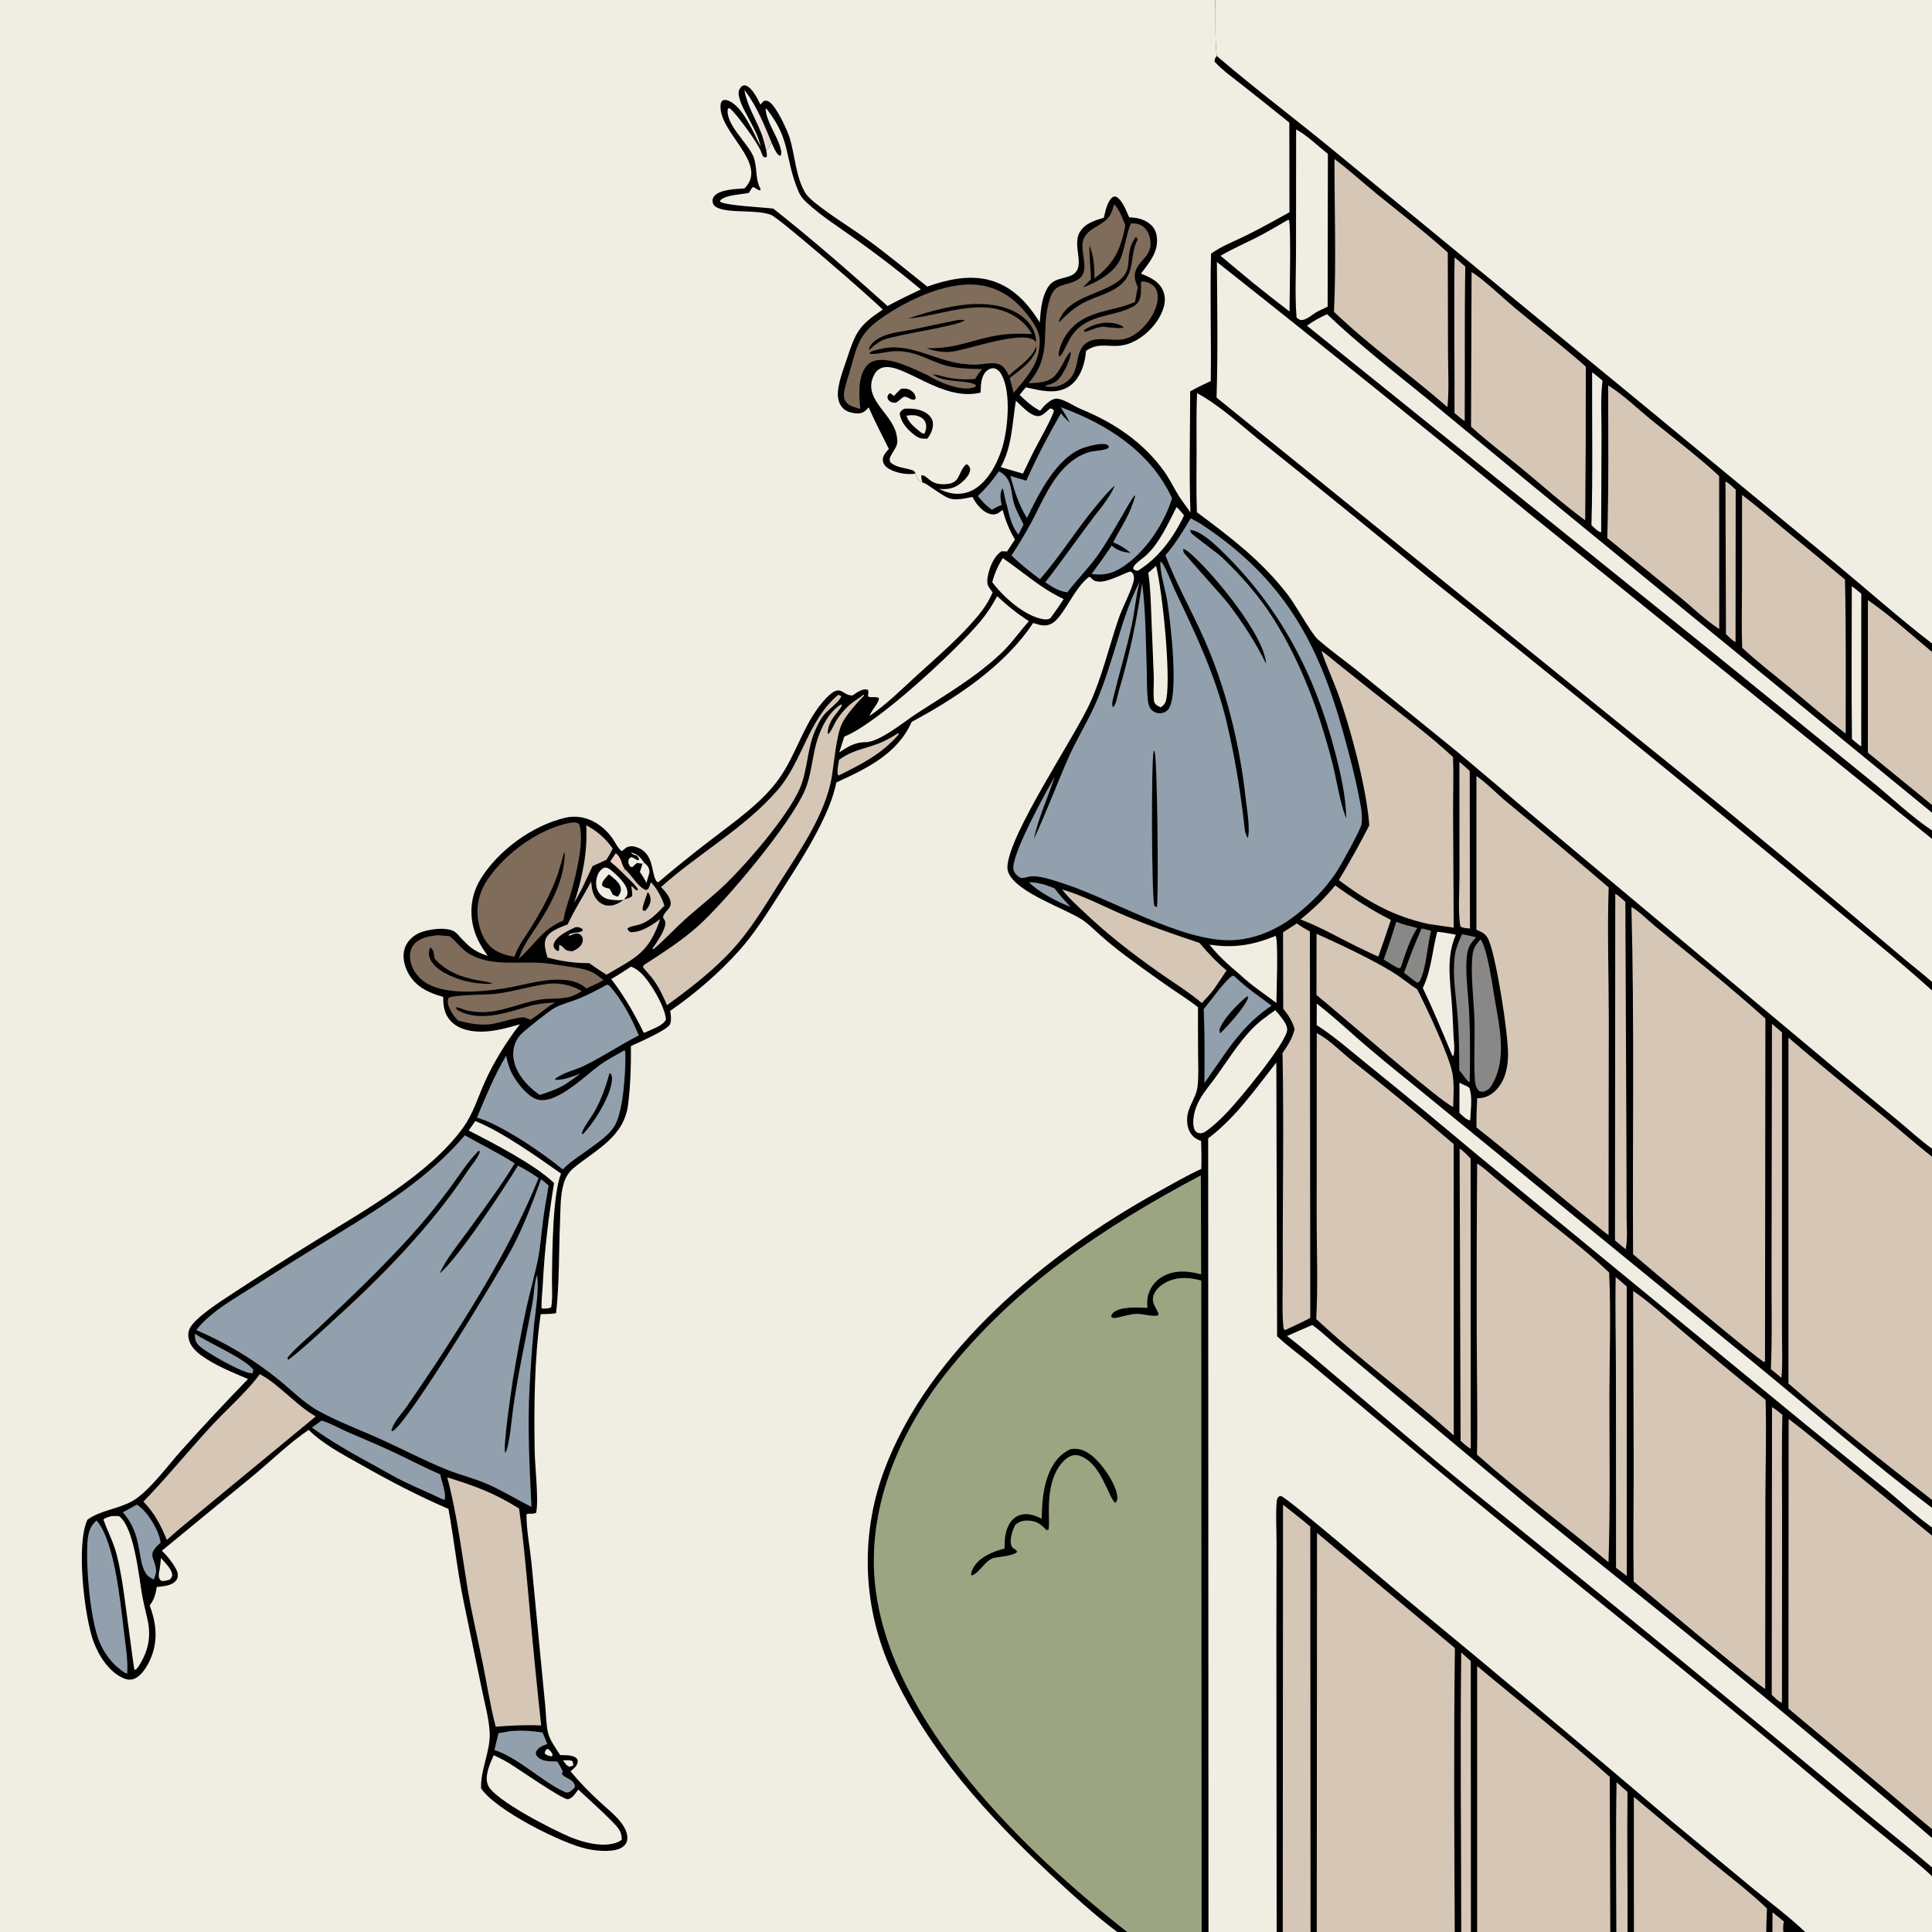 <svg version="1.1" xmlns="http://www.w3.org/2000/svg" style="display: block;" viewBox="0 0 2048 2048" width="1024" height="1024">
<rect x="0" y="0" width="2048" height="2048" fill="#333333" stroke="none"/>
<defs>
	<linearGradient id="Gradient1" gradientUnits="userSpaceOnUse" x1="813.598" y1="130.764" x2="794.541" y2="131.209">
		<stop class="stop0" offset="0" stop-opacity="1" stop-color="rgb(235,214,206)"/>
		<stop class="stop1" offset="1" stop-opacity="1" stop-color="rgb(243,241,239)"/>
	</linearGradient>
</defs>
<path transform="translate(0,0)" fill="rgb(0,0,0)" d="M 0 0 L 1288.13 0 L 2048 0 L 2048 682.092 L 2048 691.059 L 2048 853.253 L 2048 861.481 L 2048 880.326 L 2048 889.243 L 2048 1040.92 L 2048 1049.91 L 2048 1217.62 L 2048 1226.12 L 2048 1589.99 L 2048 1598.42 L 2048 1619.2 L 2048 1627.81 L 2048 1938.87 L 2048 1948.32 L 2048 1979.47 L 2048 1988.91 L 2048 2048 L 1913.54 2048 L 1890.48 2048 L 1878.8 2048 L 1872.35 2048 L 1732 2048 L 1725.27 2048 L 1713.38 2048 L 1706.99 2048 L 1565.84 2048 L 1559.25 2048 L 1548.96 2048 L 1542.1 2048 L 1395.83 2048 L 1389.23 2048 L 1359.78 2048 L 1353.3 2048 L 1281.03 2048 L 1273.79 2048 L 1194.88 2048 L 1184.37 2048 L 0 2048 L 0 0 z"/>
<path transform="translate(0,0)" fill="rgb(240,237,226)" d="M 0 0 L 1288.13 0 C 1288.98 19.5 1287.6 40.04 1289.81 59.347 C 1288.17 61.833 1287.27 62.39 1287.57 65.422 C 1296.44 75.109 1307.88 83.041 1318.17 91.193 C 1334.43 104.026 1350.61 116.95 1366.73 129.963 L 1366.9 225.026 C 1352.16 233.118 1337.46 241.376 1322.41 248.9 C 1309.97 255.129 1295.01 260.731 1283.78 268.868 C 1282.45 313.826 1284.21 358.953 1283.44 403.942 C 1276.21 407.51 1268.55 410.807 1261.63 414.938 C 1261.58 457.618 1260.42 500.607 1261.93 543.249 C 1257.79 537.01 1252.98 531.197 1249.07 524.84 C 1243.94 516.516 1239.75 507.595 1234.05 499.637 C 1211.93 468.724 1180.82 448.028 1146.09 433.748 C 1138.59 430.665 1129.33 423.981 1121.73 422.733 C 1116.71 421.908 1112.67 425.125 1109.15 428.188 C 1106.69 430.322 1104.6 432.919 1102.54 435.427 C 1094.24 431.147 1087.55 425.064 1080.82 418.665 C 1083.02 415.962 1085.15 413.162 1087.47 410.566 C 1101.79 413.749 1118.84 418.469 1132.32 410.176 C 1142.11 404.153 1147.33 393.025 1149.74 382.152 C 1150.49 378.781 1150.85 375.3 1151.25 371.874 L 1152.43 371.108 C 1165.6 362.757 1175.47 368.36 1189.44 366.123 C 1209.16 362.967 1229.51 343.255 1234.06 323.747 C 1235.67 316.819 1234.67 309.947 1230.63 304.016 C 1225.62 296.671 1217.44 293.257 1209.5 290.07 C 1218.63 277.753 1228.83 266.334 1226.07 249.756 C 1225.17 244.335 1222.47 239.891 1217.99 236.669 C 1211.17 231.768 1205.06 230.754 1196.95 230.394 C 1194.22 224.123 1189.65 211.906 1183.31 208.667 C 1182.08 208.038 1180.97 208.553 1179.67 208.771 C 1173.14 214.076 1172.22 223.222 1170 230.918 C 1160.24 233.585 1149.8 237.011 1144.44 246.39 C 1135.67 261.716 1153.66 285.966 1133.5 292.82 C 1122.74 296.475 1115.39 295.671 1109.49 306.872 C 1103.88 317.527 1103.14 330.033 1102.18 341.805 C 1089.11 320.67 1072.23 302.386 1047.06 296.456 C 1025.65 291.41 1003.2 296.633 982.946 303.786 C 961.639 286.947 940.572 269.33 918.589 253.406 C 900.345 240.19 880.631 228.447 863.133 214.28 C 859.298 211.175 855.545 207.783 853.086 203.452 C 843.349 186.307 842.807 165.112 837.23 146.61 C 834.635 137.998 822.881 112.823 815.693 108.14 C 813.339 106.605 812.562 106.68 809.918 106.904 C 808.411 108.184 807.304 109.319 806.172 110.94 C 802.77 104.683 797.732 93.034 790.432 90.663 C 788.857 90.151 788.061 90.72 786.556 91.18 C 784.529 93.343 782.957 95.254 782.938 98.381 C 782.855 112.426 802.702 136.072 806.252 155.281 C 799.013 141.116 787.217 112.095 771.528 106.493 C 769.95 105.929 768.539 105.949 766.889 105.994 C 764.785 107.492 764.14 108.297 763.876 110.961 C 760.982 140.164 815.493 173.138 789.235 199.695 C 780.103 200.518 763.887 200.505 757.298 207.674 C 755.665 209.451 754.946 211.792 755.415 214.19 C 755.927 216.807 757.147 218.458 759.449 219.695 C 772.388 226.646 801.149 221.634 817.396 227.806 C 826.015 231.08 925.413 317.312 935.723 328.214 C 910.226 345.24 907.205 351.796 897.752 380.377 C 894.709 389.581 890.998 399.089 889.167 408.615 C 887.742 416.029 887.201 424.025 891.737 430.537 C 895.064 435.314 899.898 437.162 905.477 437.964 C 909.522 438.546 913.433 438.47 916.81 435.794 C 918.292 434.619 919.627 433.207 920.943 431.852 C 927.238 446.728 935.101 461.306 942.225 475.82 C 939.01 479.634 934.918 483.632 936.015 489.129 C 936.89 493.512 940.693 496.315 944.472 498.147 C 951.851 501.723 962.487 503.482 970.579 502.006 C 971.376 505.441 972.117 507.89 975.292 509.936 C 976.098 510.455 976.953 510.895 977.796 511.351 C 978.218 511.506 978.642 511.653 979.06 511.815 C 982.132 513.008 985.054 515.295 987.79 517.111 C 1006.91 529.802 1007.04 531.813 1030.88 526.764 C 1034.06 533.499 1041.17 542.142 1048.42 544.533 C 1051.44 545.53 1054.6 545.731 1057.51 544.229 C 1059.35 543.281 1061.13 541.738 1062.78 540.479 C 1066.07 552.293 1069.67 561.378 1075.88 571.87 L 1067.53 584.602 C 1065.61 584.585 1063.73 584.469 1061.81 584.317 C 1054.32 588.914 1049.71 599.544 1047.75 607.915 C 1046.68 612.469 1045.58 618.096 1048.2 622.348 C 1049.4 624.292 1050.87 626.108 1052.27 627.904 C 1048.15 637.335 1042.9 645.336 1036.31 653.244 C 1017.31 676.038 993.799 695.995 971.895 715.972 C 955.946 730.517 939.607 746.878 921.702 758.946 L 922.304 757.486 C 924.314 752.698 932.22 743.916 931.696 740.01 C 928.269 737.715 921.815 740.357 920.044 737.886 C 920.387 735.376 921.046 733.66 920.028 731.281 C 916.982 730.211 914.423 730.998 911.588 732.326 C 908.833 733.615 906.362 735.375 903.891 737.131 C 891.753 738.116 891.949 720.95 872.235 743.978 C 851.225 768.519 843.854 800.69 825.042 826.535 C 806.633 851.826 777.751 871.472 753.243 890.538 C 734.418 904.926 715.972 919.802 697.922 935.15 C 695.975 934.649 696.628 935.161 695.456 933.341 C 689.9 924.718 693.818 903.137 673.042 897.528 C 669.982 896.702 666.202 896.961 663.548 898.755 C 662.035 899.778 660.627 901.101 659.247 902.299 C 655.302 899.859 652.251 892.99 649.498 889.083 C 637.968 872.72 619.348 862.151 599.107 866.872 C 564.449 874.955 527.791 901.679 509.308 932.085 C 499.831 947.676 497.421 965.751 501.917 983.399 C 504.794 994.694 510.335 1003.83 517.015 1013.25 C 504.049 1009.18 497.931 1004.28 488.808 994.495 C 486.74 992.277 484.632 989.507 482.149 987.797 C 473.526 981.859 451.847 985.107 443.167 989.574 C 436.675 992.914 431.293 998.359 429.003 1005.4 C 426.104 1014.3 428.702 1024.51 433.211 1032.42 C 441.126 1046.31 455.013 1052.76 469.81 1056.7 C 469.825 1066.49 470.91 1075.12 478.043 1082.6 C 486.221 1091.16 498.727 1093.6 510.141 1093.58 C 524.215 1093.56 537.713 1089.55 551.148 1085.8 C 537.185 1103.52 523.354 1126.03 514.109 1146.54 C 506.575 1163.25 501.754 1180.26 490.893 1195.36 C 455.554 1244.5 386.398 1283.09 335.504 1314.51 C 305.512 1333.03 275.779 1351.96 246.313 1371.31 C 234.849 1378.91 206.028 1396.91 200.796 1408.9 C 199.617 1411.6 199.425 1414.7 199.774 1417.61 C 200.749 1425.7 206.7 1431.88 212.969 1436.52 C 227.694 1447.4 246.14 1454.56 262.903 1461.84 C 238.924 1486.5 215.452 1511.64 192.504 1537.26 C 178.268 1553.06 161.609 1576.15 144.868 1588.27 C 129.235 1599.59 108.085 1599.79 92.74 1610.88 C 80.452 1636.34 89.32 1712.28 98.778 1739.16 C 104.145 1754.41 115.186 1772.03 130.527 1778.83 C 134.592 1780.64 138.807 1781.21 142.957 1779.32 C 151.753 1775.31 158.712 1761.9 161.625 1753.07 C 167.402 1735.56 165.024 1718.8 158.692 1701.82 C 163.529 1695.52 164.891 1689.87 166.215 1682.26 C 173.213 1681.44 183.006 1681.12 187.279 1674.44 C 188.945 1671.83 188.812 1668.59 187.775 1665.8 C 185.425 1659.47 176.705 1648.31 171.526 1643.9 L 269.352 1563.49 C 288.224 1547.72 306.856 1529.56 327.147 1515.74 C 343.464 1531.57 362.795 1541.37 382.357 1552.47 C 412.874 1569.77 443.112 1585.63 475.378 1599.51 C 481.289 1632.12 484.816 1665.4 491.489 1697.77 L 510.87 1791.18 C 513.822 1805.82 518.347 1821.53 519.056 1836.4 C 520.032 1856.86 509.308 1874.88 509.976 1895.69 C 525.208 1918.84 595.959 1954.47 622.929 1960.05 C 632.881 1962.11 651.894 1964.13 660.351 1957.62 C 662.917 1955.64 664.608 1953.16 664.94 1949.86 C 665.729 1942.02 660.753 1934.57 655.858 1928.94 C 649.752 1921.93 641.999 1915.8 635.163 1909.47 C 624.28 1899.4 614.23 1889.07 604.747 1877.64 C 608.037 1874.78 612.147 1871.97 612.439 1867.24 C 612.541 1865.59 611.865 1864.69 610.676 1863.55 C 607.088 1860.12 598.438 1860.63 593.832 1860.46 C 589.134 1853.08 582.48 1844.37 580.69 1835.77 C 578.882 1827.09 578.864 1817.45 578.024 1808.59 L 572.174 1748.38 L 563.272 1655.76 C 561.561 1639.29 558.034 1621.76 558.088 1605.26 C 561.723 1603.65 564.774 1605.64 568.384 1603.53 C 571.179 1589.26 567.031 1554.71 566.767 1538.19 C 566.01 1490.77 566.385 1440.09 573.176 1393.08 C 578.618 1392.93 584.066 1392.89 589.46 1392.08 C 593.017 1360.53 592.281 1327.97 593.631 1296.22 C 594.211 1282.57 593.692 1267.63 597.59 1254.47 C 599.573 1247.77 603.199 1242.03 608.659 1237.62 C 633.046 1217.92 661.817 1204.82 665.926 1170.1 C 668.318 1149.89 669.067 1129.19 668.786 1108.85 C 676.062 1105.53 708.115 1091.52 710.276 1085.71 C 711.981 1081.12 711.147 1076.25 710.413 1071.55 C 736.626 1053.44 762.613 1031.15 783.842 1007.33 C 800.715 988.389 814.475 966.019 828.118 944.71 C 844.949 918.422 862.159 891.977 875.071 863.476 C 880.085 852.41 884.062 841.288 886.584 829.401 C 918.718 814.642 951.341 799.24 966.436 765.193 C 1013.48 740.061 1065.51 705.428 1095.14 660.359 L 1096.58 660.823 C 1103.04 662.865 1108.8 664.406 1115.12 660.863 C 1127.53 653.9 1138.45 623.287 1154.44 611.506 C 1156.79 612.183 1155.43 611.459 1156.98 613.155 C 1159.32 615.736 1162.27 616.513 1165.65 616.587 C 1176.13 616.814 1195.82 605.46 1198.35 605.935 C 1199.29 606.113 1199.91 607.041 1200.7 607.594 C 1202.64 611.226 1202.31 614.104 1201.17 617.896 C 1197.27 630.881 1190.04 643.255 1185.6 656.266 C 1175.68 685.315 1168.53 716.251 1155.95 744.256 C 1138.99 782.013 1069.71 883.518 1067.88 918.763 C 1067.73 921.561 1068.54 924.41 1069.85 926.864 C 1080.44 946.786 1126.73 962.307 1146.02 974.195 C 1153.14 978.584 1159.34 985.13 1165.6 990.67 C 1173.61 997.796 1181.89 1004.6 1190.43 1011.08 C 1207.18 1023.6 1224.16 1035.8 1241.35 1047.7 C 1250.83 1054.29 1260.97 1060.51 1269.92 1067.76 C 1269.87 1084.36 1269.91 1100.95 1270.03 1117.54 C 1270.11 1128.92 1270.79 1140.69 1269.41 1151.98 C 1267.92 1164.18 1258.85 1173.16 1258.44 1185.54 C 1258.2 1192.63 1259.58 1199.46 1264.78 1204.56 C 1267.27 1207 1270.06 1208.25 1273.24 1209.52 C 1273.55 1219.39 1273.75 1229.19 1273.44 1239.07 C 1257.42 1246.45 1241.96 1255.47 1226.52 1264.01 C 1110.27 1328.33 984.06 1431.61 936.8 1559.91 C 911.212 1629.63 914.683 1706.71 946.433 1773.85 C 985.224 1856.88 1047.01 1924.79 1113.44 1986.73 C 1136.35 2008.09 1159.31 2029.18 1184.37 2048 L 0 2048 L 0 0 z"/>
<path transform="translate(0,0)" fill="rgb(240,237,226)" d="M 1352.97 1126.28 L 1353.77 1416.44 C 1364.82 1427 1378.02 1436.23 1389.77 1446.15 L 1492.54 1531.97 C 1638.81 1654.51 1789.62 1771.67 1935.2 1895.07 C 1959.42 1915.37 1983.78 1935.5 2008.29 1955.45 C 2021.61 1966.38 2035.62 1976.93 2048 1988.91 L 2048 2048 L 1913.54 2048 L 1890.48 2048 L 1878.8 2048 L 1872.35 2048 L 1732 2048 L 1725.27 2048 L 1713.38 2048 L 1706.99 2048 L 1565.84 2048 L 1559.25 2048 L 1548.96 2048 L 1542.1 2048 L 1395.83 2048 L 1389.23 2048 L 1359.78 2048 L 1353.3 2048 L 1281.03 2048 L 1280.71 1206.68 C 1309.96 1184.63 1330.49 1154.68 1352.97 1126.28 z"/>
<path transform="translate(0,0)" fill="rgb(0,0,0)" d="M 1353.3 2048 L 1353.02 1732.25 L 1353.2 1635.61 C 1353.24 1621.08 1352.07 1605.36 1353.44 1590.95 C 1353.59 1589.4 1354.19 1588.24 1354.96 1586.94 C 1356.37 1586.19 1356.64 1585.67 1358.32 1586.07 C 1364.57 1587.58 1475.63 1682.8 1488.95 1693.6 C 1584.15 1772.01 1678.72 1851.16 1772.67 1931.06 L 1859.55 2002.96 C 1877.66 2017.72 1896.62 2031.85 1913.54 2048 L 1890.48 2048 L 1878.8 2048 L 1872.35 2048 L 1732 2048 L 1725.27 2048 L 1713.38 2048 L 1706.99 2048 L 1565.84 2048 L 1559.25 2048 L 1548.96 2048 L 1542.1 2048 L 1395.83 2048 L 1389.23 2048 L 1359.78 2048 L 1353.3 2048 z"/>
<path transform="translate(0,0)" fill="rgb(213,198,182)" d="M 1396.08 1624.95 L 1542.24 1747.01 C 1540.97 1847.28 1541.59 1947.72 1542.1 2048 L 1395.83 2048 L 1396.08 1624.95 z"/>
<path transform="translate(0,0)" fill="rgb(213,198,182)" d="M 1565.84 1766.12 C 1612.65 1805.15 1660.9 1843.01 1706.39 1883.54 L 1706.99 2048 L 1565.84 2048 L 1565.84 1766.12 z"/>
<path transform="translate(0,0)" fill="rgb(213,198,182)" d="M 1360.05 1595.04 C 1369.72 1602.73 1379.62 1610.25 1388.96 1618.33 L 1389.23 2048 L 1359.78 2048 L 1360.05 1595.04 z"/>
<path transform="translate(0,0)" fill="rgb(213,198,182)" d="M 1731.94 1904.81 L 1812.55 1972.19 C 1832.74 1988.81 1854.23 2004.99 1873.08 2023.07 C 1872.8 2031.36 1872.28 2039.71 1872.35 2048 L 1732 2048 L 1731.94 1904.81 z"/>
<path transform="translate(0,0)" fill="rgb(213,198,182)" d="M 1548.98 1751.68 L 1559.08 1760.83 L 1559.25 2048 L 1548.96 2048 C 1548.99 1949.28 1547.7 1850.38 1548.98 1751.68 z"/>
<path transform="translate(0,0)" fill="rgb(213,198,182)" d="M 1713.61 1889.21 C 1717.41 1892.71 1721.28 1896.13 1725.21 1899.49 C 1724.63 1948.98 1725.48 1998.5 1725.27 2048 L 1713.38 2048 C 1713.28 1995.11 1712.63 1942.09 1713.61 1889.21 z"/>
<path transform="translate(0,0)" fill="rgb(213,198,182)" d="M 1878.94 2027.07 L 1890.92 2036.79 C 1890.27 2040.73 1889.96 2044.03 1890.48 2048 L 1878.8 2048 L 1878.94 2027.07 z"/>
<path transform="translate(0,0)" fill="rgb(240,237,226)" d="M 1288.13 0 L 2048 0 L 2048 682.092 C 2012.87 655.055 1979.59 625.385 1945.47 597.089 L 1743.43 430.486 L 1418.76 163.691 C 1376.19 128.472 1331.78 95.244 1289.81 59.347 C 1287.6 40.04 1288.98 19.5 1288.13 0 z"/>
<path transform="translate(0,0)" fill="rgb(156,165,130)" d="M 1194.88 2048 C 1086.22 1962.91 945.595 1826.99 928.051 1683.73 C 917.987 1601.56 951.932 1520.41 1002.05 1456.66 C 1075.09 1363.77 1169.74 1300.61 1272.94 1245.91 L 1273.29 1350.86 C 1259.83 1347.15 1245.23 1345.99 1232.52 1353.1 C 1224.74 1357.46 1219.34 1364.6 1217 1373.18 C 1215.78 1377.65 1216.01 1381.82 1216.37 1386.38 C 1207.38 1385.91 1187.69 1384.8 1180.44 1391.26 C 1178.71 1392.79 1178.39 1393.83 1177.8 1395.94 C 1180.12 1397.6 1182.23 1397.09 1184.97 1396.56 C 1191.65 1395.27 1198.19 1392.91 1205.05 1392.73 C 1211.58 1392.57 1222.47 1396.13 1227.44 1394.3 L 1228.15 1392.5 C 1225.01 1385.35 1219.69 1380.14 1223.29 1371.77 C 1226.22 1364.97 1233.63 1359.88 1240.35 1357.35 C 1251.12 1353.29 1262.57 1354.47 1273.41 1357.42 L 1273.79 2048 L 1194.88 2048 z"/>
<path transform="translate(0,0)" fill="rgb(0,0,0)" d="M 1134.97 1536.11 C 1143.92 1534.92 1150.04 1537.35 1157.16 1542.85 C 1167.97 1551.21 1183.68 1573.48 1184.43 1587.26 C 1184.58 1589.99 1184.06 1591.09 1182.33 1593.09 C 1176.37 1589.46 1169.71 1561.27 1154.4 1548.85 C 1149.9 1545.2 1143.85 1541.56 1137.78 1542.62 C 1132.83 1543.5 1127.98 1547.79 1124.92 1551.57 C 1105.35 1575.65 1114.46 1616.65 1111.13 1621.85 L 1109.34 1621.92 C 1104.65 1617.21 1100.51 1613.21 1093.66 1612.26 C 1087.11 1611.35 1082.21 1611.71 1076.96 1615.8 C 1076.71 1615.99 1076.47 1616.2 1076.22 1616.39 C 1074.81 1619.09 1073.61 1622.03 1072.83 1624.98 C 1071.44 1630.18 1070.21 1635.76 1073.2 1640.59 C 1075.12 1641.73 1076.61 1642.68 1078.11 1644.34 L 1077.55 1645.85 C 1071.63 1649.37 1061.53 1650.04 1054.65 1651.25 C 1044.45 1653.06 1039.64 1666.1 1030.29 1670.14 L 1029.26 1669.26 C 1029.6 1666.3 1030.66 1663.73 1032.19 1661.18 C 1038.79 1650.25 1053.05 1644.44 1064.86 1641.53 C 1064.9 1632.92 1065.17 1624.86 1069.16 1616.95 C 1071.82 1611.67 1076.14 1607.4 1081.93 1605.77 C 1089.45 1603.65 1097.55 1606.42 1104.2 1609.87 C 1104.62 1594.2 1105.47 1578.84 1111.02 1564.01 C 1115.64 1551.67 1122.71 1541.73 1134.97 1536.11 z"/>
<path transform="translate(0,0)" fill="rgb(240,237,226)" d="M 1268.99 416.701 C 1294.6 430.798 1317.39 452.561 1340.27 470.695 C 1397.41 516.376 1454.2 562.494 1510.63 609.045 C 1650.76 720.758 1789.76 833.881 1927.61 948.397 C 1967.66 982.112 2009.16 1014.84 2048 1049.91 L 2048 1217.62 C 2035.4 1208.56 2023.96 1197.87 2012.01 1187.98 L 1952.31 1138.59 L 1786.85 1000.21 L 1623.7 863.766 C 1597.74 841.542 1571.65 819.456 1545.45 797.512 L 1439.5 711.516 C 1425.52 700.232 1410.37 689.579 1396.94 677.755 C 1390.29 671.903 1373.28 641.093 1365.26 630.674 C 1337.45 594.507 1304.84 569.877 1268.77 543.008 C 1267.94 521.269 1268.41 499.334 1268.43 477.573 C 1268.45 457.333 1267.97 436.909 1268.99 416.701 z"/>
<path transform="translate(0,0)" fill="rgb(240,237,226)" d="M 1289.95 277.713 C 1400.66 365.198 1510.56 453.707 1619.63 543.229 L 2048 889.243 L 2048 1040.92 C 2038.62 1032.53 2028.51 1024.85 2018.89 1016.72 L 1944.46 954.065 C 1868.92 890.416 1792.58 827.74 1715.44 766.052 L 1289.6 421.46 C 1291.09 373.657 1290.33 325.537 1289.95 277.713 z"/>
<path transform="translate(0,0)" fill="rgb(213,198,182)" d="M 1895.82 1099.91 C 1928.77 1128.32 1962.83 1155.76 1996.47 1183.36 C 2013.72 1197.51 2030.39 1212.41 2048 1226.12 L 2048 1589.99 C 1996.67 1550 1944.85 1509.34 1895.83 1466.58 L 1895.82 1099.91 z"/>
<path transform="translate(0,0)" fill="rgb(213,198,182)" d="M 1896.02 1504.18 C 1917.21 1520.06 1937.18 1537.32 1957.67 1554.07 L 2048 1627.81 L 2048 1938.87 C 2030.93 1925.12 2014.44 1910.47 1997.67 1896.35 L 1895.83 1811.21 L 1896.02 1504.18 z"/>
<path transform="translate(0,0)" fill="rgb(240,237,226)" d="M 1364.34 1416.22 C 1373.22 1412.24 1382.14 1408.35 1391.1 1404.55 C 1400.48 1411.19 1408.97 1419.51 1417.81 1426.91 C 1435.56 1441.62 1453.24 1456.42 1470.83 1471.33 L 1620.37 1596.22 C 1674.61 1640.99 1729.97 1684.41 1784.61 1728.71 C 1873.4 1800.71 1961.2 1873.92 2048 1948.32 L 2048 1979.47 C 2020.91 1956.34 1992.88 1934.25 1965.53 1911.42 C 1830.39 1799.08 1694.33 1687.86 1557.37 1577.76 C 1511.7 1540.75 1467.18 1502.02 1422.18 1464.18 C 1403.05 1448.09 1384.17 1431.43 1364.34 1416.22 z"/>
<path transform="translate(0,0)" fill="rgb(240,237,226)" d="M 1406.73 333.058 C 1440.43 365.072 1477.63 393.981 1513.69 423.297 L 1622.72 513.284 L 2048 861.481 L 2048 880.326 C 2024.81 864.761 2003.95 844.319 1982.15 826.782 L 1817.01 692.71 L 1385.42 345.262 C 1392.07 340.379 1399.23 336.472 1406.73 333.058 z"/>
<path transform="translate(0,0)" fill="rgb(240,237,226)" d="M 970.579 502.006 C 969.286 499.491 968.825 498.892 966.088 498.057 C 958.582 495.768 949.515 495.628 943.662 489.825 C 942.854 487.063 942.792 485.995 944.165 483.393 C 949.535 473.221 953.193 472.531 950.006 459.383 C 944.642 437.259 913.102 421.817 927.034 396.608 C 928.982 393.082 932.017 390.559 935.95 389.572 C 957.799 384.09 998.453 426.202 1039.51 416.155 L 1039.53 414.855 C 1039.69 407.938 1040.11 398.965 1045.26 393.745 C 1047.74 391.23 1050 390.507 1053.44 390.241 C 1057.68 391.502 1059.68 393.51 1061.81 397.393 C 1072.2 416.387 1068.39 456.458 1061.87 476.363 C 1056.51 492.735 1046.06 512.415 1029.84 520.167 C 1020.95 524.416 1010.79 524.439 1001.69 520.915 C 999.518 520.074 997.377 519.156 995.224 518.268 C 1005.2 518.944 1011.6 518.036 1019.58 511.301 C 1023.02 508.395 1028.37 502.701 1028.4 497.845 C 1028.42 495.256 1027.24 494.267 1025.67 492.455 L 1023.82 492.412 C 1014.51 501.729 1018.98 513.134 1000.38 513.298 C 985.244 513.431 984.366 504.709 976.93 503.596 C 976.071 506.148 977.164 508.829 977.796 511.351 C 976.953 510.895 976.098 510.455 975.292 509.936 C 972.117 507.89 971.376 505.441 970.579 502.006 z"/>
<path transform="translate(0,0)" fill="rgb(0,0,0)" d="M 958.558 433.259 C 966.836 432.852 975.807 433.355 982.725 438.446 C 985.852 440.747 988.421 444.169 988.882 448.113 C 989.582 454.1 986.578 460.304 983.067 464.947 C 976.996 465.261 974.28 464.816 969.41 461.121 C 962.112 455.585 954.979 447.807 953.722 438.471 C 954.918 435.211 955.733 435.104 958.558 433.259 z"/>
<path transform="translate(0,0)" fill="rgb(240,237,226)" d="M 961.133 440.532 C 964.998 440.135 968.797 439.706 972.578 440.864 C 976.189 441.97 979.391 443.966 980.908 447.59 C 982.703 451.879 981.538 455.487 980.122 459.673 C 979.154 459.653 977.999 459.299 977.045 459.102 C 971.776 454.736 961.995 447.544 961.133 440.532 z"/>
<path transform="translate(0,0)" fill="rgb(0,0,0)" d="M 955.19 412.042 C 960.192 411.695 963.528 411.839 967.44 415.386 C 969.755 417.485 970.488 419.445 970.666 422.485 L 969.328 423.703 C 965.984 424.141 963.576 421.602 960.508 420.774 C 957.903 420.072 957.082 421.307 955.096 422.758 C 953.404 424.381 951.717 425.559 949.77 426.843 C 947.437 427.075 944.759 426.712 942.893 425.092 C 941.103 423.537 940.949 422.804 940.706 420.625 C 941.687 418.337 941.367 418.18 943.634 416.818 C 945.536 418.012 944.894 417.512 946.492 418.861 C 946.845 419.159 947.191 419.466 947.541 419.768 C 950.023 417.108 952.55 414.544 955.19 412.042 z"/>
<path transform="translate(0,0)" fill="rgb(240,237,226)" d="M 1395.82 1063.92 C 1411.63 1075.93 1426.27 1089.63 1441.24 1102.66 C 1457.93 1117.05 1474.89 1131.12 1492.1 1144.88 L 1860.73 1445.81 C 1923.04 1496.89 1983.77 1549.67 2048 1598.42 L 2048 1619.2 C 2031.35 1607.28 2016.02 1592.79 2000.21 1579.75 L 1914.26 1510.22 L 1566.4 1224.58 C 1527.82 1192.21 1488.95 1160.18 1449.8 1128.51 C 1432.2 1114.4 1414.75 1098.84 1395.77 1086.68 L 1395.82 1063.92 z"/>
<path transform="translate(0,0)" fill="rgb(213,198,182)" d="M 1980.05 636.118 C 2003.72 652.404 2025.84 672.705 2048 691.059 L 2048 853.253 L 1980.03 797.837 L 1980.05 636.118 z"/>
<path transform="translate(0,0)" fill="rgb(145,160,172)" d="M 1262.17 549.461 C 1266.59 551.682 1270.92 553.995 1275.04 556.74 C 1359.87 613.33 1397.26 680.072 1423.91 776.652 C 1429.89 798.352 1435.79 820.186 1440.11 842.287 C 1442 851.954 1444.83 864.161 1443.21 874.013 C 1442.28 879.691 1420.53 918.802 1416.19 925.192 C 1404.16 942.89 1390.73 956.436 1374.03 969.689 C 1354.7 985.044 1329.99 996.099 1304.96 996.676 C 1252 997.898 1178.79 953.118 1126.9 936.447 C 1117.52 933.432 1100.63 927.24 1090.77 929.312 C 1088.48 929.794 1083.84 931.336 1081.74 930.436 C 1078.71 929.139 1075.15 925.39 1074.35 922.124 C 1070.79 907.754 1108.88 839.206 1118.14 823.16 C 1110.77 845.467 1100.91 866.308 1095.93 889.465 C 1109.18 861.1 1120.18 831.298 1132.85 802.594 C 1140.97 784.216 1151.7 767.05 1160.05 748.751 C 1170.65 725.519 1177.78 700.593 1185.37 676.244 C 1191.42 655.778 1198.21 636 1207.85 616.917 C 1204.1 632.368 1202.8 648.571 1199.36 664.181 C 1193.63 690.119 1185.99 715.404 1179.75 741.168 C 1179.07 744.003 1178.34 747.086 1179.94 749.726 C 1183.18 746.909 1184.82 736.372 1186.19 731.75 C 1197.99 692.014 1204.69 658.831 1210.75 618.109 C 1214.52 648.188 1214.63 679.345 1215.58 709.625 C 1215.9 719.88 1215.59 730.491 1216.59 740.677 C 1216.9 743.891 1217.39 747.495 1219.06 750.317 C 1220.72 753.13 1223.49 755.115 1226.69 755.786 C 1230.37 756.564 1233.94 755.712 1236.95 753.485 C 1251.2 742.957 1240.23 654.87 1237.23 636.624 C 1235.43 625.607 1228.95 604.945 1230.16 595.227 C 1233.84 596.266 1243.35 621.282 1245.51 625.827 C 1267.18 671.508 1288.31 715.365 1300.13 764.882 C 1308.52 800.045 1314.31 834.754 1318.52 870.63 C 1319.21 876.515 1319.37 883.237 1322.61 888.35 C 1325.64 880.098 1321.61 856.568 1320.55 846.954 C 1314.21 789.328 1299.8 729.73 1276.14 676.684 C 1262.99 647.196 1246.93 618.823 1235.4 588.69 C 1245.94 576.388 1253.93 563.326 1262.17 549.461 z"/>
<path transform="translate(0,0)" fill="rgb(0,0,0)" d="M 1261.61 561.797 C 1272.19 562.318 1286.94 576.194 1294.28 583.284 C 1356.28 643.156 1393.44 713.641 1415.01 796.446 C 1421.06 819.696 1426.72 843.716 1427.1 867.823 C 1419.96 849.56 1416.92 826.081 1411.86 806.77 C 1397.92 753.505 1379.46 702.804 1350.06 656.098 C 1334.68 631.676 1316.5 611.082 1295.72 591.15 C 1290.45 586.095 1263.93 567.174 1262.44 564.632 C 1261.94 563.783 1261.88 562.742 1261.61 561.797 z"/>
<path transform="translate(0,0)" fill="rgb(0,0,0)" d="M 1254.31 581.811 C 1257.71 582.931 1260.47 585.462 1263.11 587.807 C 1286.81 608.81 1340.36 673.35 1342.13 703.724 C 1331.58 681.75 1316.66 659 1301.8 639.599 C 1295.37 631.209 1255.37 587.441 1254.64 585.299 C 1254.27 584.193 1254.42 582.974 1254.31 581.811 z"/>
<path transform="translate(0,0)" fill="rgb(0,0,0)" d="M 1222.99 795.624 C 1223.24 795.844 1223.51 796.038 1223.73 796.283 C 1226.83 799.706 1228.27 947.064 1226.41 961.776 L 1223.52 960.024 C 1220.82 948.338 1220.16 807.074 1222.99 795.624 z"/>
<path transform="translate(0,0)" fill="rgb(145,160,172)" d="M 492.798 1203.53 C 510.421 1213.5 528.562 1222.32 545.666 1233.21 C 530.599 1257.63 513.1 1281.34 496.29 1304.59 C 485.764 1319.15 473.498 1333.5 466.014 1349.88 C 485.12 1334.53 534.312 1259.87 549.099 1235.57 C 556.704 1239.58 563.853 1243.91 570.944 1248.78 C 543.112 1317.94 504.128 1380.87 463.559 1443.16 C 452.895 1459.23 442.085 1475.2 431.133 1491.07 C 426.179 1498.22 418.639 1505.76 415.62 1513.95 C 414.796 1516.19 414.762 1515.26 415.584 1517.17 C 415.939 1517.02 416.311 1516.91 416.648 1516.72 C 432.798 1507.87 531.135 1346.03 544.262 1320.45 C 555.943 1297.68 564.696 1274.08 573.501 1250.11 C 576.369 1252.08 578.973 1254.46 581.619 1256.71 C 579.383 1269.63 577.036 1282.57 575.394 1295.58 C 573.786 1308.32 572.893 1321.51 570.412 1334.09 C 566.962 1351.57 561.928 1368.86 558.061 1386.28 C 552.485 1411.39 548.073 1436.63 543.748 1461.97 C 542.145 1473.48 532.672 1535.14 535.686 1540.15 C 540.042 1533.41 542.651 1501.85 544.019 1492.16 C 549.296 1454.8 557.53 1418.4 564.396 1381.37 C 566.14 1371.97 566.237 1360.11 569.373 1351.23 C 571.53 1368.77 567.525 1389.65 565.897 1407.26 C 564 1428.32 562.492 1449.42 561.374 1470.54 C 559.085 1512.56 561.353 1555.37 563.369 1597.36 C 547.64 1589.53 532.778 1580.21 516.61 1573.18 C 502.657 1567.11 487.648 1563.53 473.505 1557.84 C 449.971 1548.38 427.5 1536.46 404.401 1526 C 382.343 1516.01 359.629 1507.61 338.304 1496.04 C 322.1 1487.24 309.37 1473.87 295.179 1462.37 C 268.676 1440.97 239.352 1423.32 208.035 1409.92 C 223.607 1389.81 251.229 1375 272.53 1361.33 C 299.922 1343.68 327.559 1326.4 355.435 1309.52 C 405.683 1278.7 454.018 1248.67 492.798 1203.53 z"/>
<path transform="translate(0,0)" fill="rgb(0,0,0)" d="M 507.593 1219.67 L 508.569 1220.64 C 507.762 1226.2 499.59 1235.43 496.304 1240.4 C 456.063 1301.37 403.372 1354.55 349.374 1403.4 C 335.147 1416.27 320.935 1429.84 305.671 1441.46 L 304.585 1439.9 C 306.645 1434.71 332.227 1412.76 337.765 1407.55 C 371 1376.31 403.908 1344.85 434.628 1311.08 C 449.49 1294.74 463.724 1277.17 476.87 1259.42 C 486.763 1246.06 495.721 1231.39 507.593 1219.67 z"/>
<path transform="translate(0,0)" fill="rgb(213,198,182)" d="M 1729.39 961.536 C 1736.05 964.592 1748.22 976.701 1754.7 981.987 C 1793.91 1013.98 1833.73 1045.95 1871.4 1079.71 L 1870.98 1442.95 L 1870.13 1443.88 C 1864.29 1441.99 1744.38 1340.96 1731.11 1329.57 C 1730.46 1206.96 1732.58 1084.11 1729.39 961.536 z"/>
<path transform="translate(0,0)" fill="rgb(213,198,182)" d="M 1565.08 822.564 C 1576.51 830.587 1586.91 841.672 1597.81 850.583 C 1633.93 880.273 1669.75 910.32 1705.28 940.72 C 1703.72 986.571 1705.33 1032.95 1705.4 1078.87 L 1705.15 1309.35 C 1698.76 1304.68 1692.68 1299.38 1686.5 1294.4 C 1645.82 1261.62 1606.17 1227.53 1565.15 1195.19 C 1564.91 1184.88 1565.43 1174.58 1565.83 1164.28 C 1568.7 1164.08 1571.73 1163.84 1574.48 1162.93 C 1582.85 1160.17 1589.37 1152.79 1593.1 1145.06 C 1597.04 1136.88 1598.45 1127.61 1598.58 1118.59 C 1598.91 1095.87 1586.52 1018.03 1578.58 997.716 C 1575.6 990.089 1572.12 988.723 1565.06 985.562 L 1565.08 822.564 z"/>
<path transform="translate(0,0)" fill="rgb(213,198,182)" d="M 1395.81 1095.26 C 1407.48 1100.65 1422.29 1115.59 1432.91 1124.08 C 1469.54 1152.89 1505.57 1182.46 1540.96 1212.77 L 1541.05 1521.66 C 1493.7 1479.16 1441.76 1441.65 1395.26 1398.22 C 1397.19 1362.36 1395.75 1325.73 1395.71 1289.81 L 1395.81 1095.26 z"/>
<path transform="translate(0,0)" fill="rgb(213,198,182)" d="M 1565.85 1233.4 C 1572.58 1237.59 1578.82 1243.6 1584.97 1248.66 L 1620.98 1278.37 C 1649.07 1301.52 1679.48 1323.78 1705.74 1348.92 C 1707.79 1391.94 1706.12 1435.76 1706.07 1478.84 C 1706.01 1537.81 1707.04 1597.1 1705.08 1656.04 C 1658.94 1617.62 1610.68 1581.76 1565.68 1541.97 C 1566.38 1500.61 1565.52 1459.17 1565.41 1417.8 C 1565.23 1356.33 1565.38 1294.87 1565.85 1233.4 z"/>
<path transform="translate(0,0)" fill="rgb(213,198,182)" d="M 1731.2 1368.53 C 1744.8 1377.2 1765.83 1396.29 1778.87 1407.23 C 1809.36 1433.31 1840.28 1458.89 1871.61 1483.96 C 1872.63 1519.01 1871.48 1554.41 1871.4 1589.51 L 1871.19 1790.22 C 1867.64 1790.25 1744.68 1687.25 1731.79 1676.43 C 1731.05 1636.71 1731.75 1596.91 1731.77 1557.19 L 1731.2 1368.53 z"/>
<path transform="translate(0,0)" fill="rgb(213,198,182)" d="M 1400.78 689.981 C 1406.65 693.773 1412.06 698.809 1417.57 703.154 L 1457.17 734.701 C 1484.86 756.891 1514.34 778.336 1540.29 802.533 C 1540.98 822.584 1540.26 842.844 1540.34 862.92 L 1540.98 983.386 L 1513.95 979.401 C 1476.45 971.148 1449.56 955.624 1419.2 932.961 C 1430.65 914.02 1441.42 894.668 1451.47 874.946 C 1449.07 837.602 1432.16 773.974 1419.41 738.061 C 1413.66 721.876 1406.16 706.289 1400.78 689.981 z"/>
<path transform="translate(0,0)" fill="rgb(213,198,182)" d="M 1559.93 288.39 C 1572.42 295.91 1593.3 315.929 1605.33 326.006 C 1630.43 347.029 1656.49 366.92 1681.01 388.637 C 1681.1 442.951 1680.89 497.264 1680.38 551.575 C 1657.16 534.539 1635.26 514.955 1613.05 496.587 C 1595.2 481.83 1576.35 467.906 1559.34 452.199 L 1559.93 288.39 z"/>
<path transform="translate(0,0)" fill="rgb(213,198,182)" d="M 1414.57 168.534 C 1430.03 180.113 1444.77 193.633 1459.83 205.869 C 1484.87 226.223 1510.71 246.098 1534.71 267.666 L 1534.97 375.57 C 1534.97 393.842 1536.29 413.451 1534.3 431.572 C 1494.96 397.165 1451.89 366.746 1414.09 330.557 C 1416.53 278 1414.57 221.464 1414.57 168.534 z"/>
<path transform="translate(0,0)" fill="rgb(213,198,182)" d="M 1704.68 408.473 C 1720.88 418.592 1735.85 433.199 1750.7 445.305 C 1774.65 464.826 1799.71 483.645 1822.39 504.627 L 1822.5 666.874 C 1808.25 657.701 1794.93 644.616 1781.77 633.802 L 1703.78 570.353 C 1705.37 516.483 1704.79 462.368 1704.68 408.473 z"/>
<path transform="translate(0,0)" fill="rgb(145,160,172)" d="M 1124.51 431.715 C 1124.83 431.823 1125.14 431.926 1125.45 432.04 C 1174.38 449.968 1219.98 479.483 1242.44 528.233 C 1234.35 553.773 1217.23 580.489 1195.82 596.859 C 1183.23 606.483 1173.06 610.639 1157.12 608.437 C 1164.44 598.573 1171.57 588.667 1178.37 578.437 C 1178.75 578.72 1179.12 578.995 1179.49 579.285 C 1185.56 584.094 1191.01 585.11 1198.46 586.214 C 1192.64 581.003 1187.17 577.858 1180.03 574.884 C 1189.29 556.789 1197.88 545.967 1203.4 525.457 L 1202.51 525.504 C 1197.56 531.794 1194.01 539.008 1189.98 545.896 C 1182.48 558.716 1175 571.743 1166.78 584.115 C 1156.4 599.724 1142.82 613.067 1131.35 627.931 C 1121.87 626.57 1115.79 622.413 1108.01 617.253 C 1125.96 594.333 1142.57 570.203 1160.24 547.021 C 1168.22 536.767 1176.69 526.605 1181.88 514.595 C 1174.57 520.873 1168.33 528.691 1162.15 536.071 C 1141.14 561.162 1123.94 589.463 1102.42 613.926 C 1091.95 606.048 1081.49 598.053 1072.27 588.706 C 1079.43 577.859 1086.15 566.726 1092.4 555.335 C 1104.72 532.509 1114.83 505.546 1135.86 489.02 C 1141.28 484.75 1147.41 481.479 1153.98 479.362 C 1159.41 477.605 1171.65 477.843 1175.26 474.557 L 1175.03 472.563 C 1174.47 472.168 1173.98 471.656 1173.36 471.379 C 1168.13 469.046 1154.79 472.656 1149.45 474.43 C 1120.13 484.166 1101.2 523.497 1088.58 549.108 C 1080.14 535.615 1075.05 519.858 1071.03 504.515 L 1087.92 509.539 C 1098.9 485.138 1111.16 461.338 1124.67 438.243 C 1127.46 441.823 1130.74 444.878 1133.98 448.037 C 1131.26 442.398 1127.76 437.071 1124.51 431.715 z"/>
<path transform="translate(0,0)" fill="rgb(213,198,182)" d="M 1846.62 524.639 C 1861.8 535.97 1876.32 548.642 1890.95 560.706 C 1912.68 578.446 1934.28 596.332 1955.77 614.363 C 1956.91 668.742 1956.57 723.289 1956.52 777.684 C 1935.95 761.857 1916.2 744.622 1896.19 728.086 C 1879.71 714.466 1862.37 701.323 1846.81 686.67 C 1846 666.237 1846.52 645.67 1846.57 625.218 L 1846.62 524.639 z"/>
<path transform="translate(0,0)" fill="rgb(213,198,182)" d="M 474.09 1566.04 C 504.451 1575.63 522.868 1582.07 550.236 1599.07 C 555.63 1637.54 558.777 1676.32 562.301 1714.99 C 565.771 1753.05 569.565 1791.07 573.682 1829.06 C 557.437 1828.31 541.637 1829.08 525.467 1830.4 C 519.658 1808.12 516.076 1784.67 511.503 1762.06 C 506.229 1735.99 499.925 1709.85 495.604 1683.63 C 489.12 1644.27 484.39 1604.66 474.09 1566.04 z"/>
<path transform="translate(0,0)" fill="rgb(127,108,91)" d="M 912.003 433.417 C 906.676 431.847 899.679 430.588 896.425 425.591 C 894.121 422.051 894.362 417.751 895.13 413.777 C 896.681 405.75 899.809 397.628 901.954 389.698 C 909.153 363.086 912.645 351.985 936.315 335.833 C 964.055 316.905 1007.76 296.089 1042.38 302.898 C 1065.51 307.447 1081.9 322.3 1094.71 341.353 C 1102.53 352.985 1103.5 360.47 1100.8 374.252 C 1097.68 390.358 1084.58 404.323 1074.43 416.523 C 1073.27 411.133 1071.9 405.919 1070.28 400.652 C 1081.09 392.312 1093.3 384.469 1098.5 371.29 C 1099.05 359.519 1097.85 350.2 1089.56 340.998 C 1077.43 327.528 1057.47 322.697 1040 322.271 C 1015.06 321.664 986.343 329.579 962.8 337.68 L 964.332 337.535 C 1002.26 333.696 1047.68 311.768 1082.08 339.864 C 1086.96 343.846 1090.69 348.697 1093.97 354.034 C 1081.44 353.601 1069.31 353.414 1056.89 355.6 C 1027.13 360.842 1015.17 369.594 982.182 369.121 C 990.148 372.1 999.589 373.764 1008.12 372.903 C 1025.6 371.14 1086.4 348.282 1098.02 362.212 C 1099.1 365.53 1098.51 367.676 1096.94 370.649 C 1090.66 382.507 1078.77 389.036 1069.52 398.146 C 1066.69 393.153 1064.25 387.614 1058.25 385.89 C 1050.89 383.777 1042.54 386.227 1035 386.517 C 1029.82 386.716 1024.51 386.187 1019.38 385.546 C 990.16 381.896 963.905 362.501 933.606 369.924 C 930.642 370.65 926.694 371.264 923.964 372.576 C 922.826 373.123 922.67 373.35 921.856 374.094 L 922.268 375.211 C 935.595 375.516 942.733 370.511 959.142 372.791 C 973.531 374.791 985.101 381.655 998.562 386.268 C 1011.42 390.675 1027.44 391.016 1040.96 391.218 C 1038.39 394.679 1035.83 398.069 1033.64 401.796 C 1022.64 402.486 1013.38 402.219 1002.56 399.784 C 997.981 398.751 993.481 397.126 988.787 396.75 C 989.225 397.082 989.653 397.427 990.101 397.745 C 1002.13 406.277 1027.89 402.449 1034.53 408.36 L 1034.3 409.79 C 1026.63 413.787 1015.36 411.247 1007.41 408.764 C 998.999 406.136 990.359 402.138 982.891 397.465 C 967.965 391 948.46 380.384 931.86 381.662 C 926.529 382.073 921.75 383.966 918.331 388.196 C 909.251 399.431 910.482 419.866 912.003 433.417 z"/>
<path transform="translate(0,0)" fill="rgb(0,0,0)" d="M 1015.07 339.312 C 1017.77 338.816 1020.05 339.094 1022.73 339.421 C 1017.04 345.337 950.11 354.783 936.509 360.184 C 932.501 361.776 929.113 364.369 925.696 366.94 C 924.322 368.632 922.958 369.764 921.2 371.047 C 921.411 368.849 921.656 368.19 922.848 366.328 C 926.254 361.011 932.25 357.817 937.982 355.622 C 947.043 352.153 957.438 351.296 966.936 349.384 C 983.009 346.148 998.968 342.425 1015.07 339.312 z"/>
<path transform="translate(0,0)" fill="rgb(213,198,182)" d="M 915.689 735.971 L 915.595 737.769 C 908.753 744.493 896.472 758.565 892.513 767.048 C 886.518 779.893 884.265 807.7 881.888 822.511 C 875.339 863.313 846.89 903.18 825.21 937.517 C 810.336 961.076 795.617 985.605 776.768 1006.26 C 756.119 1028.89 731.752 1047.62 707.043 1065.55 C 701.764 1052.94 695.705 1040.82 686.17 1030.78 C 684.416 1028.94 683.025 1027.21 681.582 1025.1 C 682.07 1022.78 683.444 1022.47 685.313 1021.16 C 704.169 1009.01 723.179 996.652 739.95 981.678 C 769.572 955.231 838.024 873.376 853.209 837.739 C 859.822 822.221 860.761 804.747 865.123 788.525 C 869.137 773.597 877.95 754.673 891.769 746.646 L 892.642 747.374 C 890.115 752.887 885.697 756.772 882.482 761.817 C 879.891 765.883 876.57 773.452 877.674 778.303 C 881.222 775.656 883.384 769.155 885.694 765.262 C 890.988 756.343 898.446 747.875 907.188 742.23 C 910.196 740.288 912.919 738.238 915.689 735.971 z"/>
<path transform="translate(0,0)" fill="rgb(213,198,182)" d="M 1374.81 978.82 C 1379.06 982.269 1383.8 984.778 1388.56 987.444 L 1388.95 1397.08 C 1380.59 1401.53 1371.81 1405.38 1363.26 1409.47 C 1362.19 1409.91 1362.91 1409.73 1361.05 1409.34 C 1358.58 1401.87 1359.88 1357.53 1359.83 1346.58 C 1359.5 1269.83 1361.11 1192.97 1359.53 1116.23 C 1365.26 1107.91 1369.83 1101.01 1372.33 1091.02 C 1369.91 1082.28 1365.86 1076.3 1360.27 1069.3 L 1360.08 988.271 L 1374.81 978.82 z"/>
<path transform="translate(0,0)" fill="rgb(213,198,182)" d="M 275.328 1456.65 C 295.338 1466.93 313.017 1489 334.699 1501.49 L 195.555 1616.2 C 189.146 1621.41 183.013 1626.94 176.842 1632.42 C 170.51 1616.78 163.834 1603.96 152.016 1591.8 C 177.328 1565.64 200.291 1537.25 225.01 1510.53 C 239.5 1494.87 264.105 1472.88 275.328 1456.65 z"/>
<path transform="translate(0,0)" fill="rgb(213,198,182)" d="M 1395.61 989.876 C 1419.41 1000.48 1453.15 1016.47 1475.19 1029.84 C 1484.75 1035.64 1493.07 1042.73 1502.35 1048.83 C 1511.91 1067.48 1536.4 1119.2 1539.64 1137.88 C 1541.65 1149.47 1540.76 1161.62 1540.43 1173.32 C 1531.06 1171.7 1411.79 1067.48 1395.51 1054.75 L 1395.61 989.876 z"/>
<path transform="translate(0,0)" fill="rgb(127,108,91)" d="M 1181 216.547 C 1186.92 222.134 1189.89 231.641 1192.96 239.004 C 1188.02 264.488 1180.93 279.398 1160.19 295.187 C 1160.16 282.862 1159.6 271.802 1154.86 260.288 C 1154.62 272.121 1156.21 284.219 1156.46 296.104 C 1153.61 298.844 1150.89 301.707 1148.15 304.556 C 1161.93 299.668 1179.82 289.953 1186.75 276.471 C 1189.82 270.489 1191.21 263.314 1192.93 256.845 C 1194.67 250.266 1195.92 242.973 1198.88 236.834 C 1202.42 236.73 1205.59 236.884 1208.86 238.411 C 1213.52 240.587 1216.76 244.974 1218.26 249.813 C 1224.4 269.691 1209.21 273.742 1204.21 286.074 C 1201.75 292.145 1203.09 297.479 1205.63 303.262 L 1206.19 304.514 C 1204.92 309.64 1204.12 314.828 1203.27 320.037 C 1184.03 328.781 1162.84 328.54 1144.95 340.272 C 1133.71 347.643 1124.85 360.214 1122.42 373.661 C 1122.06 375.628 1121.88 376.072 1123.02 377.775 C 1129 374.664 1131.39 355.744 1146.59 345.045 C 1163.71 333.001 1184.42 334.421 1202.33 324.297 C 1203.38 323.468 1204.44 322.658 1205.37 321.695 C 1210.71 316.184 1209.33 305.989 1209.51 298.765 C 1210.76 298.497 1210.93 298.393 1212.4 298.462 C 1216.23 298.644 1221.19 301.136 1223.71 303.999 C 1227.3 308.086 1227.61 313.706 1226.95 318.867 C 1224.9 335.044 1208.23 355.614 1191.88 359.4 C 1178.61 362.475 1161.96 355.066 1150.48 364.413 C 1138.42 374.224 1145.81 393.934 1130.37 404.878 C 1123.69 409.611 1116.35 411.055 1108.34 409.6 L 1108.53 408.537 C 1115.26 407.024 1119.48 405.434 1123.79 399.872 C 1128.02 394.422 1135.8 379.364 1135.09 372.488 L 1135.24 374.512 L 1134.22 373.099 C 1128.28 380.573 1125.21 390.216 1118.99 397.404 C 1111.55 406.007 1100.56 405.658 1090.11 406.312 C 1117.18 375.457 1101.91 349.935 1113.09 316.159 C 1118.6 299.496 1129.15 303.725 1141.51 296.999 C 1157.41 288.349 1143.88 267.452 1148.42 254.146 C 1152.81 241.246 1169.39 239.632 1176.44 228.615 C 1178.63 225.186 1179.76 220.416 1181 216.547 z"/>
<path transform="translate(0,0)" fill="rgb(0,0,0)" d="M 1203.77 251.397 L 1205.37 252.179 L 1205.74 254.329 C 1198.96 267.056 1201.91 281.613 1194.72 293.953 C 1185.33 310.056 1162.29 313.073 1147.06 321.76 C 1137.77 327.055 1130.58 333.534 1123.14 341.156 L 1123.02 341.232 L 1122.33 340.888 C 1131.8 313.915 1166.87 312.969 1186.66 297.076 C 1202.94 283.995 1190.54 271.561 1203.15 252.319 C 1203.35 252.009 1203.56 251.705 1203.77 251.397 z"/>
<path transform="translate(0,0)" fill="rgb(0,0,0)" d="M 1169.09 342.249 C 1176.12 341.724 1185.09 342.36 1190.87 346.591 L 1190.27 347.541 C 1183.44 348.268 1176.04 346.981 1169.2 346.301 C 1162.33 346.821 1156.51 350.217 1149.87 351.805 L 1148.95 351.025 L 1149.67 349.651 C 1155.6 345.57 1162.09 343.58 1169.09 342.249 z"/>
<path transform="translate(0,0)" fill="rgb(145,160,172)" d="M 662.052 1113.26 C 663.029 1114.56 662.927 1116.87 662.946 1118.41 C 663.168 1136.85 660.687 1179.77 650.912 1194.5 C 644.687 1203.89 634.428 1210.61 625.509 1217.27 C 616.234 1224.19 605.489 1230.52 597.417 1238.81 C 597.131 1239.1 596.856 1239.41 596.575 1239.71 C 574.782 1221.84 540.713 1198.83 514.861 1187.93 L 505.569 1184.71 C 515.166 1161.97 523.823 1140.41 536.518 1119.07 C 538.141 1126.48 539.895 1132.96 543.646 1139.67 C 548.684 1148.67 559.971 1163.09 570.112 1165.63 C 590.286 1170.69 620.652 1139.91 635.382 1129.25 C 643.697 1123.24 653.138 1118.35 662.052 1113.26 z"/>
<path transform="translate(0,0)" fill="rgb(0,0,0)" d="M 646.255 1137.42 L 647.823 1138.83 C 648.373 1140.18 648.784 1141.42 648.786 1142.91 C 648.81 1159.9 629.729 1190.41 617.839 1202.3 L 616.624 1201.51 C 619.051 1193.69 626.241 1185.36 630.334 1178.06 C 637.59 1165.12 642.214 1151.61 646.255 1137.42 z"/>
<path transform="translate(0,0)" fill="rgb(127,108,91)" d="M 604.208 872.231 C 605.238 872.115 606.266 871.983 607.3 871.905 C 610.15 871.689 611.663 871.774 613.859 873.658 C 619.822 889.881 611.004 925.668 606.262 942.825 C 603.361 953.318 599.233 963.685 597.432 974.432 C 597.363 974.841 597.305 975.253 597.242 975.664 C 573.858 985.884 568.604 999.527 550.987 1015.3 C 550.655 1015.6 550.316 1015.88 549.981 1016.18 C 554.249 1002.88 561.219 993.823 568.68 982.42 C 583.944 959.088 598.823 931.986 598.617 903.448 L 597.955 903.653 C 595.899 911.223 593.709 918.756 591.385 926.248 C 584.724 945.729 574.201 964.762 563.451 982.308 C 557.141 992.606 549.104 1002.72 545.301 1014.25 C 538.174 1013 531.026 1011.08 524.836 1007.21 C 514.564 1000.79 509.562 989.425 507.264 977.943 C 503.988 961.577 507.723 945.722 517.074 932.01 C 535.837 904.494 571.15 878.485 604.208 872.231 z"/>
<path transform="translate(0,0)" fill="rgb(240,237,226)" d="M 793.89 204.408 C 795.189 202.215 796.407 200.072 798.09 198.141 C 799.612 198.753 800.776 199.445 802.135 200.323 C 803.684 201.322 804.141 201.641 805.902 201.72 C 806.376 200.048 806.487 200.825 805.826 199.546 C 800.186 188.634 803.092 176.513 798.417 165.478 C 792.579 151.696 768.134 130.647 771.607 115.066 L 773.294 114.665 C 779.722 118.947 804.745 153.48 806.849 161.093 C 807.335 162.85 808.098 164.266 808.957 165.865 C 810.967 166.89 810.415 167.087 812.796 166.352 C 813.105 163.776 812.775 161.919 812.289 159.406 C 816.145 156.949 814.713 154.624 818.176 151.876 C 820.232 156.404 821.941 160.966 825.456 164.575 L 827.422 165.14 C 829.111 161.903 827.614 157.58 826.537 154.321 C 822.346 141.643 812.456 128.615 811.479 115.238 C 813.097 115.442 812.369 115.084 813.538 116.591 C 838.665 148.997 831.438 166.914 846.199 202.357 C 848.455 207.776 851.205 211.077 855.451 215.005 C 871.066 229.454 890.026 241.313 907.274 253.705 C 930.888 270.515 953.859 288.212 976.136 306.757 C 964.209 312.38 952.428 318.117 940.816 324.368 C 901.459 289.107 861.185 253.845 819.716 221.115 C 808.57 219.725 770.738 218.085 763.335 213.919 C 763.739 211.872 763.243 212.438 764.787 211.293 C 771.487 206.328 785.689 206.315 793.89 204.408 z"/>
<path transform="translate(0,0)" fill="rgb(145,160,172)" d="M 643.403 1043.8 L 645.757 1044.61 C 659.262 1059.64 669.418 1079.02 677.203 1097.55 C 657.589 1107.53 639.312 1119.93 619.474 1129.64 C 609.927 1134.31 596.332 1137.09 588.264 1143.88 L 589.059 1144.71 C 598.382 1144.73 606.63 1141.27 615.223 1138.11 C 610.097 1142.02 604.698 1145.64 599.415 1149.34 C 590.861 1154.53 581.62 1157.64 572.143 1160.69 C 563.11 1154.58 554.833 1146.36 549.477 1136.79 C 544.671 1128.21 542.386 1118.04 545.247 1108.43 C 546.481 1104.28 548.832 1099.91 551.841 1096.77 C 556.783 1091.62 581.936 1071.72 587.806 1068.48 C 595.625 1064.16 604.994 1062.03 613.304 1058.67 C 623.653 1054.49 633.612 1049.14 643.403 1043.8 z"/>
<path transform="translate(0,0)" fill="rgb(213,198,182)" d="M 888.615 736.49 C 889.838 736.879 890.702 737.41 891.795 738.067 C 889.963 743.908 877.556 752.527 873.365 757.808 C 869.5 762.678 866.458 768.906 863.983 774.612 C 855.38 794.444 856.214 816.765 847.636 836.289 C 834.781 865.547 790.984 916.354 767.343 938.814 C 753.959 951.529 739.079 962.862 725.403 975.336 C 714.41 985.364 704.214 996.417 692.916 1006.06 L 691.467 1005.93 L 692.855 1003.73 C 696.733 998.073 706.579 984.117 705.148 977.096 C 704.574 974.28 701.944 973.725 703.346 970.441 C 705.522 965.343 711.631 962.852 710.913 956.39 C 710.3 950.869 704.526 943.993 700.669 940.33 C 740.062 904.976 788.978 878.057 823.875 838.013 C 850.673 807.262 856.354 763.414 888.615 736.49 z"/>
<path transform="translate(0,0)" fill="rgb(213,198,182)" d="M 662.107 921.122 C 669.75 927.28 675.942 940.28 684.805 943.506 C 687.005 942.684 687.038 942.667 688.074 940.446 C 688.864 938.753 689.344 936.949 689.877 935.164 C 695.821 940.608 702.092 952.305 704.287 960.05 C 696.997 967.681 689.382 975.973 679.163 979.631 C 674.928 981.147 668.516 981.48 665.052 984.257 C 666.132 986.798 666.048 986.865 668.483 988.121 C 679.781 988.506 690.985 980.658 699.848 974.379 C 687.636 1010.09 674.247 1014.92 642.862 1033.27 C 636.616 1029.33 630.548 1025.19 624.492 1020.96 C 609.116 1021.05 595.067 1019.06 580.254 1014.98 C 578.64 1007.71 575.446 1000.35 579.514 993.302 C 583.518 986.363 594.708 982.849 601.79 979.827 C 608.976 964.152 618.525 949.732 626.644 934.538 C 627.517 943.1 628.445 950.679 635.659 956.482 C 639.345 959.448 643.715 960.49 648.363 959.775 C 653.134 959.042 657.059 956.798 660.866 953.952 L 661.459 953.288 C 664.041 952.655 667.932 952.001 669.814 950.077 C 670.899 948.968 669.485 941.744 669.291 939.944 L 669.931 939.332 C 671.904 941.33 673.14 943.511 675.988 943.865 L 676.222 942.877 C 675.06 939.354 662.996 928.341 659.585 924.879 L 662.107 921.122 z"/>
<path transform="translate(0,0)" fill="rgb(0,0,0)" d="M 609.885 982.955 C 610.792 982.854 611.541 982.73 612.477 982.839 C 614.818 983.112 616.31 983.829 617.915 985.489 C 616.508 989.769 607.164 987.523 603.074 990.67 L 603.048 992.039 C 604.041 991.699 605.044 991.384 606.024 991.007 C 608.414 990.087 610.532 989.075 613.188 989.795 C 615.736 990.484 616.335 991.874 617.594 993.936 C 617.845 996.189 617.956 997.392 617.145 999.593 C 615.538 1003.95 610.907 1006.38 607.063 1008.36 C 596.717 1008.09 600.002 1004.67 592.819 1001.38 L 592.549 1007.62 L 591.036 1008.15 C 590.237 1007.6 588.778 1006.67 588.175 1005.95 C 586.763 1004.27 586.436 1002.15 587.185 1000.1 C 590.137 992.057 602.531 986.343 609.885 982.955 z"/>
<path transform="translate(0,0)" fill="rgb(0,0,0)" d="M 686.55 945.716 C 688.457 947.505 689.391 949.881 689.586 952.492 C 689.995 957.944 687.362 961.78 683.898 965.679 L 681.332 964.894 C 680.158 962.16 685.47 949.312 686.55 945.716 z"/>
<path transform="translate(0,0)" fill="rgb(240,237,226)" d="M 1057.07 631.908 C 1067.7 642.067 1078.35 650.456 1090.61 658.49 C 1080.62 669.82 1072.23 682.044 1061.16 692.522 C 1034.18 718.07 1002.1 736.614 971.177 756.708 C 958.762 764.775 931.819 787.17 917.237 786.716 C 906.23 786.828 898.57 791.688 889.706 797.531 C 891.276 791.9 893.22 786.356 895.035 780.799 C 930.351 766.934 1013.59 689.421 1039.16 658.804 C 1046.2 650.365 1051.89 641.589 1057.07 631.908 z"/>
<path transform="translate(0,0)" fill="rgb(240,237,226)" d="M 1373.94 137.269 C 1383.21 141.618 1398.9 156.228 1407.62 163.17 L 1407.35 325.089 L 1396.85 330.079 C 1392.12 332.599 1385.49 338.9 1380.35 339.2 C 1377.47 339.369 1376.49 338.241 1374.41 336.553 C 1372.57 313.575 1373.83 289.73 1373.83 266.662 L 1373.94 137.269 z"/>
<path transform="translate(0,0)" fill="rgb(127,108,91)" d="M 464.293 991.386 C 468.466 991.541 472.658 992.063 476.817 992.447 C 484.373 998.741 490.29 1007.38 499.067 1012.1 C 520.833 1023.79 546.26 1019.49 569.722 1020.47 C 580.848 1020.93 592.142 1023.06 603.157 1024.71 C 611.498 1025.96 620.003 1026.82 627.688 1030.59 C 631.968 1032.69 635.926 1036.02 639.725 1038.89 C 634.064 1042.34 627.544 1044.99 621.555 1047.87 C 617.394 1043.91 613.21 1041.98 607.757 1040.34 C 583.902 1034.22 556.314 1044.57 532.411 1048.07 C 508.509 1051.57 468.597 1055.32 448.498 1039.75 C 441.031 1033.96 435.549 1025.44 434.674 1015.9 C 434.193 1010.66 435.388 1005.13 438.872 1001.07 C 445.243 993.63 455.124 992.258 464.293 991.386 z"/>
<path transform="translate(0,0)" fill="rgb(0,0,0)" d="M 455.929 1004.4 C 456.215 1004.56 456.516 1004.7 456.789 1004.89 C 459.936 1007.01 460.034 1012.53 460.623 1016.06 C 482.809 1041.34 517.7 1038.54 521.833 1042.88 C 511.132 1043.21 499.976 1041.94 489.703 1038.9 C 478.362 1035.55 462.068 1028.59 456.456 1017.57 C 453.966 1012.68 454.292 1009.5 455.929 1004.4 z"/>
<path transform="translate(0,0)" fill="rgb(213,198,182)" d="M 1125.85 942.875 C 1149.01 949.544 1170.76 961.364 1192.91 970.744 C 1218.88 981.737 1244.92 990.638 1271.61 999.593 C 1280.5 1010.34 1289.52 1019.75 1300.21 1028.74 C 1295.92 1035.19 1291.6 1041.61 1287.23 1048.01 C 1283.3 1053.44 1278.53 1058.31 1274.02 1063.27 C 1259.84 1051.32 1243.59 1041.4 1228.42 1030.69 C 1201.04 1011.38 1175.06 991.46 1150.75 968.364 C 1142.19 960.232 1133.04 952.275 1125.85 942.875 z"/>
<path transform="translate(0,0)" fill="rgb(240,237,226)" d="M 523.362 1860.56 C 529.132 1863.27 534.753 1866.12 540.204 1869.43 C 548.281 1874.33 596.955 1908.14 602.077 1907.25 C 606.81 1906.43 610.272 1900.56 613.018 1896.98 C 625.08 1908.38 637.765 1919.4 649.329 1931.29 C 655.094 1937.22 659.198 1941.54 659.085 1950.2 C 657.746 1951.19 656.484 1952.07 654.938 1952.71 C 640.095 1958.88 618.82 1953.28 604.69 1947.47 C 588.127 1940.66 522.904 1907.89 517.06 1891.83 C 513.49 1882.01 519.446 1869.51 523.362 1860.56 z"/>
<path transform="translate(0,0)" fill="rgb(240,237,226)" d="M 1351.78 1070.9 C 1354.42 1073.42 1357.03 1076.79 1359.16 1079.75 C 1361.79 1083.4 1365.22 1088.05 1364.32 1092.81 C 1361.43 1107.95 1314.18 1164.96 1301.52 1178.35 C 1293.95 1186.36 1286.04 1193.88 1276.95 1200.14 C 1275.7 1200.7 1273.99 1201.31 1272.58 1201.33 C 1270.29 1201.34 1268.31 1200.57 1266.97 1198.69 C 1264.04 1194.59 1264.87 1186.27 1265.7 1181.7 C 1266.74 1176.07 1269.07 1170.32 1271.88 1165.32 C 1276.73 1156.71 1283.77 1148.71 1289.53 1140.64 C 1301.43 1123.97 1312.49 1106.13 1326.66 1091.26 C 1334.25 1083.3 1342.83 1077.2 1351.78 1070.9 z"/>
<path transform="translate(0,0)" fill="rgb(213,198,182)" d="M 1712.24 947.489 C 1716.21 949.55 1719.59 953.013 1722.95 955.95 L 1724.13 1226.82 L 1724.28 1289.38 C 1724.3 1300.4 1725.55 1313.57 1723.3 1324.32 L 1711.94 1314.9 L 1712.24 947.489 z"/>
<path transform="translate(0,0)" fill="rgb(213,198,182)" d="M 1878.34 1085.33 L 1889 1094.37 L 1888.97 1341.57 L 1889.02 1417.55 C 1889.03 1431.73 1889.81 1446.43 1888.37 1460.53 L 1877.19 1451.31 C 1878.76 1416.36 1877.71 1380.9 1877.92 1345.89 L 1878.34 1085.33 z"/>
<path transform="translate(0,0)" fill="rgb(145,160,172)" d="M 102.285 1611.79 C 102.42 1611.93 102.564 1612.06 102.69 1612.2 C 121.524 1634.08 127.704 1698.83 131.168 1727.9 C 132.926 1742.65 135.832 1759.22 134.881 1774.02 C 133.19 1774 130.992 1772.24 129.49 1771.38 C 125.805 1768.54 122.201 1765.55 119.09 1762.08 C 112.717 1755.03 107.747 1746.83 104.443 1737.92 C 95.531 1713.4 91.007 1662.09 92.674 1635.38 C 93.261 1625.98 94.943 1618.17 102.285 1611.79 z"/>
<path transform="translate(0,0)" fill="rgb(145,160,172)" d="M 1306.75 1034.19 C 1308.87 1035.04 1308.3 1034.55 1309.69 1035.9 C 1321.16 1047.1 1335.12 1056.45 1347.95 1066.06 C 1324.73 1081.52 1309.47 1100.65 1293.9 1123.5 L 1276.73 1148.13 C 1276.9 1121.99 1277.14 1095.73 1275.98 1069.62 C 1283.18 1061.45 1298.74 1038.73 1306.75 1034.19 z"/>
<path transform="translate(0,0)" fill="rgb(0,0,0)" d="M 1322.55 1055.75 L 1322.82 1058.44 C 1318.87 1068.57 1301.49 1087.63 1293.34 1095.49 L 1292.59 1091.76 C 1295.7 1080.79 1313.22 1062.68 1322.55 1055.75 z"/>
<path transform="translate(0,0)" fill="rgb(240,237,226)" d="M 1365.42 232.967 L 1366.33 233.071 C 1368.72 240.258 1366.98 315.775 1366.97 330.218 C 1353.68 320.081 1340.53 309.756 1327.53 299.246 L 1293.83 271.17 C 1306.25 263.826 1319.39 258.164 1332.22 251.642 C 1343.53 245.898 1354.45 239.325 1365.42 232.967 z"/>
<path transform="translate(0,0)" fill="rgb(213,198,182)" d="M 1712.69 1353.84 C 1716.75 1356.94 1720.55 1360.36 1724.4 1363.7 L 1724.49 1670.6 L 1713.06 1661.99 L 1712.96 1453.59 C 1712.93 1420.37 1712.01 1387.04 1712.69 1353.84 z"/>
<path transform="translate(0,0)" fill="rgb(213,198,182)" d="M 1547.24 1217.51 C 1551.61 1220.25 1555.24 1224.42 1558.91 1228.02 L 1559.08 1535.71 C 1555.1 1533.73 1551.66 1530.24 1548.29 1527.35 L 1547.24 1217.51 z"/>
<path transform="translate(0,0)" fill="rgb(213,198,182)" d="M 1415.35 938.586 C 1434.49 952.34 1453.35 964.463 1474.39 975.181 C 1470.09 988.164 1465.65 1001.11 1461.09 1014 C 1456.14 1012.01 1451.35 1009.56 1446.53 1007.28 C 1423.7 996.781 1402.17 983.544 1378.62 974.621 C 1392.22 963.544 1404.32 952.268 1415.35 938.586 z"/>
<path transform="translate(0,0)" fill="rgb(137,136,134)" d="M 1569.34 995.775 C 1576.56 1004.06 1582.44 1047.06 1584.49 1059.06 C 1589.78 1089.96 1598.48 1126.3 1579.06 1153.72 C 1577.58 1154.74 1576 1155.95 1574.36 1156.68 C 1571.74 1157.84 1570.18 1157.28 1567.64 1156.35 C 1563.6 1151.76 1563.58 1147.17 1563.26 1141.21 C 1562.24 1121.64 1563.54 1101.62 1563.02 1081.98 C 1562.47 1061.37 1558.23 1028.81 1561.28 1010.02 C 1562.16 1004.55 1565.76 999.802 1569.34 995.775 z"/>
<path transform="translate(0,0)" fill="rgb(213,198,182)" d="M 1878.39 1491.63 C 1882.38 1493.92 1885.85 1496.87 1889.43 1499.75 C 1888.51 1535.49 1889.12 1571.4 1889.09 1607.16 L 1888.96 1804.53 L 1887.99 1804.65 C 1884.3 1802.97 1881.08 1799.29 1878.1 1796.55 L 1878.39 1491.63 z"/>
<path transform="translate(0,0)" fill="rgb(127,108,91)" d="M 577.726 1043.34 C 590.834 1040.96 605.393 1043.71 616.612 1050.63 C 612.198 1053.38 608.006 1055.81 602.878 1056.99 C 592.804 1059.31 581.917 1058.04 571.622 1059.77 C 550.462 1063.32 530.743 1073.71 508.837 1072.89 C 504.183 1072.72 499.551 1072.16 494.994 1071.2 C 492.257 1070.61 485.173 1067.26 483.09 1067.94 C 484.04 1069.94 484.474 1070.46 486.543 1071.54 C 510.437 1083.98 540.102 1072.48 563.794 1065.71 C 572.093 1063.96 580.183 1063.03 588.653 1062.61 C 588.349 1062.79 588.048 1062.98 587.741 1063.15 C 578.523 1068.38 571.175 1075.52 562.246 1081.04 C 560.301 1080.38 557.578 1078.83 555.633 1078.53 C 549.271 1077.55 527.571 1085.21 518.206 1085.95 C 506.821 1086.86 496.513 1084.69 485.535 1081.88 C 481.542 1077.68 478.534 1073.7 476.292 1068.32 C 474.694 1064.49 473.886 1061.62 475.598 1057.63 C 482.59 1054.31 516.166 1054.59 525.937 1053.41 C 543.581 1051.27 560.285 1045.81 577.726 1043.34 z"/>
<path transform="translate(0,0)" fill="rgb(240,237,226)" d="M 117.718 1607.19 C 120.597 1606.93 123.242 1606.98 126.122 1607.2 C 142.267 1618.57 147.317 1671.99 150.583 1690.52 C 152.194 1699.66 154.643 1708.54 156.561 1717.6 C 160.486 1736.14 156.771 1751.26 146.528 1766.95 C 144.986 1768.79 144.839 1769.51 142.482 1770.25 C 141.943 1769.48 131.512 1687.45 129.098 1674.21 C 126.987 1662.62 124.958 1650.49 121.083 1639.38 C 117.706 1629.69 113.005 1620.55 109.657 1610.84 C 111.685 1608.76 115.019 1608.1 117.718 1607.19 z"/>
<path transform="translate(0,0)" fill="rgb(145,160,172)" d="M 340.722 1505.91 C 349.393 1508.13 359.639 1514.16 367.991 1517.78 C 384.759 1525.06 401.732 1532.06 418.269 1539.85 C 434.479 1547.48 450.126 1555.86 466.675 1562.83 C 467.726 1569.3 473.818 1584.71 471.131 1590 L 467.356 1588.5 C 454.853 1582.4 441.892 1577.18 429.369 1571.09 C 418.064 1565.6 407.189 1559.13 396.167 1553.1 C 373.358 1540.6 351.722 1528.58 330.625 1513.28 L 340.722 1505.91 z"/>
<path transform="translate(0,0)" fill="rgb(240,237,226)" d="M 1352.04 992.09 L 1352.58 992.598 C 1355.09 1002.37 1353.15 1049.33 1353.06 1063.14 C 1340.05 1053.44 1326.12 1044.21 1314.33 1033.06 C 1303.1 1023.65 1291 1012.92 1282.11 1001.3 C 1307.29 1005.33 1328.56 1001.89 1352.04 992.09 z"/>
<path transform="translate(0,0)" fill="rgb(240,237,226)" d="M 1523.5 987.692 C 1530.17 988.358 1536.7 989.578 1543.28 990.81 C 1532.96 1014.09 1537.08 1038.59 1538.95 1063.23 C 1539.82 1074.67 1540.21 1086.18 1540.79 1097.64 C 1541.11 1104.15 1542.56 1113.22 1540.6 1119.35 L 1539.62 1119.09 L 1537.52 1114.25 C 1528.13 1091.75 1518.78 1069.26 1508.22 1047.28 C 1517.33 1028.49 1518.26 1007.64 1523.5 987.692 z"/>
<path transform="translate(0,0)" fill="rgb(240,237,226)" d="M 503.799 1188.39 C 531.165 1199.04 570.186 1226.75 594.69 1244.01 C 585.84 1266.59 585.466 1326.66 585.09 1353.91 C 584.947 1364.25 585.98 1375.45 584.354 1385.59 C 581.602 1387.48 577.421 1387.05 574.145 1387.12 C 573.676 1378.56 575.024 1369.14 575.448 1360.48 C 577.219 1324.27 581.595 1289.81 587.293 1254.01 C 567.135 1234.55 522.427 1211.55 496.814 1198.4 L 503.799 1188.39 z"/>
<path transform="translate(0,0)" fill="rgb(240,237,226)" d="M 1062.95 591.559 C 1084.4 606.333 1103.64 623.901 1127.48 635.01 C 1123.06 642.034 1118.31 648.736 1113.41 655.439 C 1110.93 656.712 1108.48 656.823 1105.77 656.375 C 1086.09 653.12 1063.27 632.495 1051.82 617.163 C 1054.22 607.832 1057.92 599.741 1062.95 591.559 z"/>
<path transform="translate(0,0)" fill="rgb(145,160,172)" d="M 539.123 1835.32 C 551.232 1833.9 563.163 1834.61 575.157 1836.56 C 576.954 1840.56 578.522 1844.68 580.174 1848.74 C 574.935 1850.7 570.878 1851.93 568.12 1857.08 C 568.137 1859.82 567.97 1860.52 570.095 1862.56 C 575.385 1867.64 584.064 1867.09 590.786 1867.24 C 592.774 1871.03 595.401 1874.14 596.59 1878.33 L 595.572 1880.08 C 598.342 1885.42 607.426 1885.23 609.366 1892.73 C 609.779 1894.33 608.878 1894.85 608.037 1896.11 C 606.416 1897.54 605.139 1898.72 603.183 1899.7 C 601.256 1900.66 599.73 1900.05 597.832 1899.17 C 574.364 1888.31 549.471 1863.34 524.151 1855.07 C 525.453 1849.09 527.003 1843.15 528.444 1837.2 C 532.021 1836.76 535.581 1835.98 539.123 1835.32 z"/>
<path transform="translate(0,0)" fill="rgb(240,237,226)" d="M 1076.85 424.72 C 1082.67 429.981 1090.63 439.266 1098.37 440.893 C 1104.7 442.223 1108.65 436.366 1113.21 432.947 C 1115.59 433.397 1115.61 433.381 1117.18 435.226 C 1117.26 439.784 1097.94 473.784 1094.39 481.32 L 1084.34 502.077 L 1060.85 495.213 C 1072.77 473.584 1073.06 448.576 1076.85 424.72 z"/>
<path transform="translate(0,0)" fill="rgb(240,237,226)" d="M 668.858 1024.69 C 672.883 1026.08 676.246 1028.48 679.367 1031.37 C 689.235 1040.48 705.161 1067.48 705.935 1080.72 C 703.143 1087.07 691.61 1090.8 685.384 1093.73 C 683.58 1094.83 684.597 1094.51 682.291 1094.56 C 672.31 1074.18 661.773 1055.9 647.95 1037.79 C 655.105 1033.87 661.961 1029.07 668.858 1024.69 z"/>
<path transform="translate(0,0)" fill="rgb(137,136,134)" d="M 1549.88 990.276 L 1564.86 993.465 C 1560.03 998.541 1556.79 1002.65 1555.52 1009.73 C 1552.38 1027.35 1556.58 1055.41 1557.42 1073.88 C 1558.52 1098.15 1558.44 1122.28 1557.97 1146.57 L 1557.64 1147.14 C 1554.64 1146 1549.98 1137.5 1546.9 1134.78 C 1546.9 1115.98 1546.58 1096.75 1545.19 1078.01 C 1543.68 1057.6 1539.58 1035.08 1541.93 1014.8 C 1542.99 1005.68 1546.03 998.502 1549.88 990.276 z"/>
<path transform="translate(0,0)" fill="rgb(213,198,182)" d="M 1547 807.74 C 1550.95 810.541 1554.42 814.076 1557.97 817.354 L 1558.23 984.287 C 1554.73 983.938 1551.26 983.915 1548.13 982.15 C 1545.29 967.283 1547.14 943.967 1547.1 927.965 L 1547 807.74 z"/>
<path transform="translate(0,0)" fill="rgb(240,237,226)" d="M 1225.53 599.842 C 1232.35 627.537 1241.05 714.362 1236.51 740.225 C 1235.69 744.909 1234.3 747.168 1230.34 749.8 C 1228.68 748.937 1226.59 748.046 1225.2 746.803 C 1223.53 745.309 1223.33 743.419 1223.13 741.314 C 1222.36 733.442 1223.32 725.287 1223.06 717.365 L 1220.51 653.995 C 1219.84 638.538 1219.59 622.559 1217.21 607.255 L 1225.53 599.842 z"/>
<path transform="translate(0,0)" fill="rgb(213,198,182)" d="M 1541.9 272.934 C 1545.85 275.868 1549.53 279.402 1553.27 282.622 C 1552.31 337.172 1553.08 391.82 1552.64 446.39 C 1548.85 444.017 1545.31 440.633 1541.82 437.811 C 1542.11 382.866 1541.11 327.864 1541.9 272.934 z"/>
<path transform="translate(0,0)" fill="rgb(213,198,182)" d="M 1829.06 510.336 C 1833.2 512.496 1836.48 515.91 1839.9 519.043 L 1839.75 680.615 C 1835.89 678.684 1832.72 675.147 1829.58 672.21 L 1829.06 510.336 z"/>
<path transform="translate(0,0)" fill="rgb(240,237,226)" d="M 1687.7 394.64 C 1691.51 397.351 1695.09 400.501 1698.73 403.438 C 1696.45 422.321 1697.74 442.535 1697.69 461.613 L 1697.28 564.291 C 1694.35 564.207 1689.22 558.659 1687 556.695 C 1688.54 502.812 1687.48 448.562 1687.7 394.64 z"/>
<path transform="translate(0,0)" fill="rgb(240,237,226)" d="M 1962.99 621.453 C 1966.48 623.743 1969.75 626.753 1973.03 629.368 L 1973 791.305 C 1969.51 789.068 1966.35 786.117 1963.15 783.47 C 1962.43 729.496 1963.02 675.437 1962.99 621.453 z"/>
<path transform="translate(0,0)" fill="rgb(145,160,172)" d="M 145.099 1594.98 C 146.492 1595.83 147.816 1596.9 149.068 1597.94 C 158.184 1605.52 169.091 1623.6 170.208 1635.4 C 154.547 1648.89 164.552 1650.43 165.509 1664.96 C 165.693 1667.74 163.968 1671.69 163.056 1674.39 C 160.295 1672.89 156.912 1671.27 155.087 1668.6 C 144.616 1653.27 151.968 1627.59 130.187 1603.11 L 145.099 1594.98 z"/>
<path transform="translate(0,0)" fill="rgb(145,160,172)" d="M 1058.91 499.579 C 1074.1 507.7 1070.73 520.61 1075.14 534.586 C 1077.42 541.828 1081.8 549.007 1084.99 555.956 C 1083.37 559.588 1081.34 563.129 1079.52 566.671 C 1072.46 558.005 1070.28 547.831 1067.71 537.243 C 1065.72 531.24 1064.87 524.443 1063.15 518.258 L 1062.32 518.056 C 1059.51 524.169 1060.63 529.041 1061.75 535.404 C 1057.95 536.621 1054.87 538.296 1051.48 540.377 C 1045.47 536.127 1041.03 531.597 1036.62 525.785 C 1045.05 517.694 1052.23 509.166 1058.91 499.579 z"/>
<path transform="translate(0,0)" fill="rgb(213,198,182)" d="M 621.417 874.689 C 633.411 881.436 641.532 888.235 649.519 899.555 C 647.52 903.67 645.377 907.505 642.892 911.347 C 638.075 913.68 633.146 915.82 628.27 918.031 L 628.533 917.291 L 619.37 936.749 C 616.232 943.729 612.333 950.4 608.649 957.106 C 617.373 930.409 623.002 902.862 621.417 874.689 z"/>
<path transform="translate(0,0)" fill="rgb(137,136,134)" d="M 1480.04 977.147 C 1487.17 980.04 1494.91 981.737 1502.35 983.731 C 1494.15 996.514 1490.07 1010.36 1485.22 1024.65 C 1484.49 1026.21 1485.08 1025.47 1483.04 1026.48 C 1477.37 1024.22 1471.95 1020.29 1466.76 1017.07 C 1471.63 1003.92 1476.06 990.601 1480.04 977.147 z"/>
<path transform="translate(0,0)" fill="rgb(137,136,134)" d="M 1506.98 984.129 L 1517.01 986.642 C 1513.16 1001.47 1511.79 1025.99 1505.68 1038.69 C 1504.69 1040.74 1504.34 1040.91 1502.34 1041.69 C 1497.52 1038.53 1492.95 1034.69 1488.35 1031.19 C 1494.02 1015.21 1500.1 999.618 1506.98 984.129 z"/>
<path transform="translate(0,0)" fill="rgb(240,237,226)" d="M 655.847 954.343 C 652.297 954.136 648.555 954.046 645.083 953.253 C 640.42 952.189 636.421 949.208 634.071 945.043 C 631.472 940.367 631.396 934.327 632.938 929.3 C 634.279 924.928 636.434 921.877 640.478 919.745 C 643.935 919.559 644.419 920.225 647.271 922.008 C 653.598 927.348 664.89 937.043 665.176 945.941 C 665.293 949.584 663.738 950.759 661.459 953.288 L 660.866 953.952 L 655.847 954.343 z"/>
<path transform="translate(0,0)" fill="rgb(0,0,0)" d="M 645.531 926.793 C 650.114 930.701 657.466 935.513 658.097 941.986 C 658.435 945.449 656.88 947.873 654.943 950.493 C 652.875 950.026 651.327 949.276 649.464 948.274 C 648.505 945.891 647.472 944.063 646.047 941.957 C 643.724 941.421 641.11 941.077 639.178 939.603 C 638.114 938.79 638.149 938.478 638.293 936.875 C 638.574 933.737 643.42 928.949 645.531 926.793 z"/>
<path transform="translate(0,0)" fill="rgb(213,198,182)" d="M 952.134 777.091 C 952.501 777.459 952.497 778.068 952.635 778.57 C 934.559 799.443 913.262 810.056 888.95 822.057 L 888.036 821.129 C 887.282 816.065 888.629 810.574 889.363 805.535 C 903.317 795.297 914.851 794.236 930.281 788.546 C 938.139 785.648 945.088 781.57 952.134 777.091 z"/>
<path transform="translate(0,0)" fill="rgb(240,237,226)" d="M 1247.19 537.465 C 1250.08 540 1252.58 543.362 1255.14 546.256 C 1244.43 569.238 1228.25 591.379 1206.41 604.876 C 1203.75 605.234 1203.62 604.608 1201.4 603.297 C 1200.12 599.223 1210.12 592.871 1213.15 590.286 C 1228.48 577.192 1238.2 555.151 1247.19 537.465 z"/>
<path transform="translate(0,0)" fill="rgb(145,160,172)" d="M 206.644 1413.78 C 220.475 1423.36 260.607 1440.46 268.565 1452.12 L 267.842 1455.49 C 267.477 1455.56 267.118 1455.68 266.748 1455.7 C 258.206 1456.12 216.48 1432.82 210.194 1425.63 C 206.891 1421.85 206.379 1418.66 206.644 1413.78 z"/>
<path transform="translate(0,0)" fill="rgb(240,237,226)" d="M 1547.1 1147.5 C 1550.42 1149.97 1554.4 1150.48 1557.57 1153.23 C 1561.17 1162.84 1558.88 1177.35 1558.47 1187.6 C 1554.47 1187.36 1549.94 1182.21 1547.05 1179.64 L 1547.1 1147.5 z"/>
<path transform="translate(0,0)" fill="url(#Gradient1)" d="M 812.289 159.406 C 810.612 152.67 808.983 145.905 806.327 139.475 C 800.172 124.571 791.996 111.488 789.012 95.4 C 789.384 95.885 789.75 96.375 790.128 96.856 C 802.166 112.133 810.797 133.893 818.176 151.876 C 814.713 154.624 816.145 156.949 812.289 159.406 z"/>
<path transform="translate(0,0)" fill="rgb(145,160,172)" d="M 1090.84 935.148 C 1100.08 935.308 1109.64 938.044 1118.01 941.821 C 1123.14 948.845 1128.89 954.996 1134.92 961.271 C 1122.35 956.958 1099.35 944.868 1090.84 935.148 z"/>
<path transform="translate(0,0)" fill="rgb(240,237,226)" d="M 170.667 1651.59 C 174.319 1655.88 181.593 1662.78 182.408 1668.29 C 182.878 1671.47 181.868 1672.07 180.007 1674.45 C 177.828 1674.96 174.916 1676.01 172.721 1675.96 C 171.393 1675.94 170.344 1675.53 169.607 1674.44 C 167.84 1671.82 168.192 1669.06 168.754 1666.15 C 169.685 1661.32 170.152 1656.48 170.667 1651.59 z"/>
<path transform="translate(0,0)" fill="rgb(238,205,194)" d="M 652.799 904.371 C 659.546 910.204 657.803 914.383 662.107 921.122 L 659.585 924.879 C 655.527 920.686 651.346 916.949 646.839 913.248 L 652.799 904.371 z"/>
<path transform="translate(0,0)" fill="rgb(240,237,226)" d="M 680.988 915.611 L 675.411 914.78 C 673.472 916.022 671.903 917.662 670.254 919.253 L 668.208 918.686 C 666.685 916.554 665.768 915.304 666.161 912.464 C 666.49 910.079 667.536 909.555 669.402 908.573 C 671.045 909.122 672.3 909.761 673.717 910.739 C 675.711 912.114 675.167 911.827 677.303 911.583 C 677.442 909.16 676.47 908.845 675.009 907.011 C 672.672 906.304 670.725 905.814 668.845 904.157 L 669.92 903.946 C 676.907 906.132 678.882 908.948 682.914 914.655 L 680.988 915.611 z"/>
<path transform="translate(0,0)" fill="rgb(240,237,226)" d="M 682.914 914.655 C 685.868 917.087 688.021 919.174 688.349 923.247 C 688.678 927.331 685.583 931.993 685.489 936.414 L 684.978 935.338 C 683.051 931.35 680.863 927.951 678.307 924.345 C 679.22 921.48 680.338 918.539 680.988 915.611 L 682.914 914.655 z"/>
<path transform="translate(0,0)" fill="rgb(240,237,226)" d="M 596.839 1865.99 C 600.016 1865.88 602.918 1865.81 606.055 1866.38 C 607.968 1868.43 607.559 1868.81 607.552 1871.67 C 606.212 1872.14 604.835 1872.42 603.457 1872.74 C 600.287 1871.72 598.694 1868.58 596.839 1865.99 z"/>
<path transform="translate(0,0)" fill="rgb(240,237,226)" d="M 580.018 1853.64 C 583.043 1855.2 584.464 1856.99 585.854 1860.04 L 585.057 1861.85 C 581.908 1861.36 579.72 1861.05 577.469 1858.75 C 577.655 1856.03 578.234 1855.76 580.018 1853.64 z"/>
</svg>